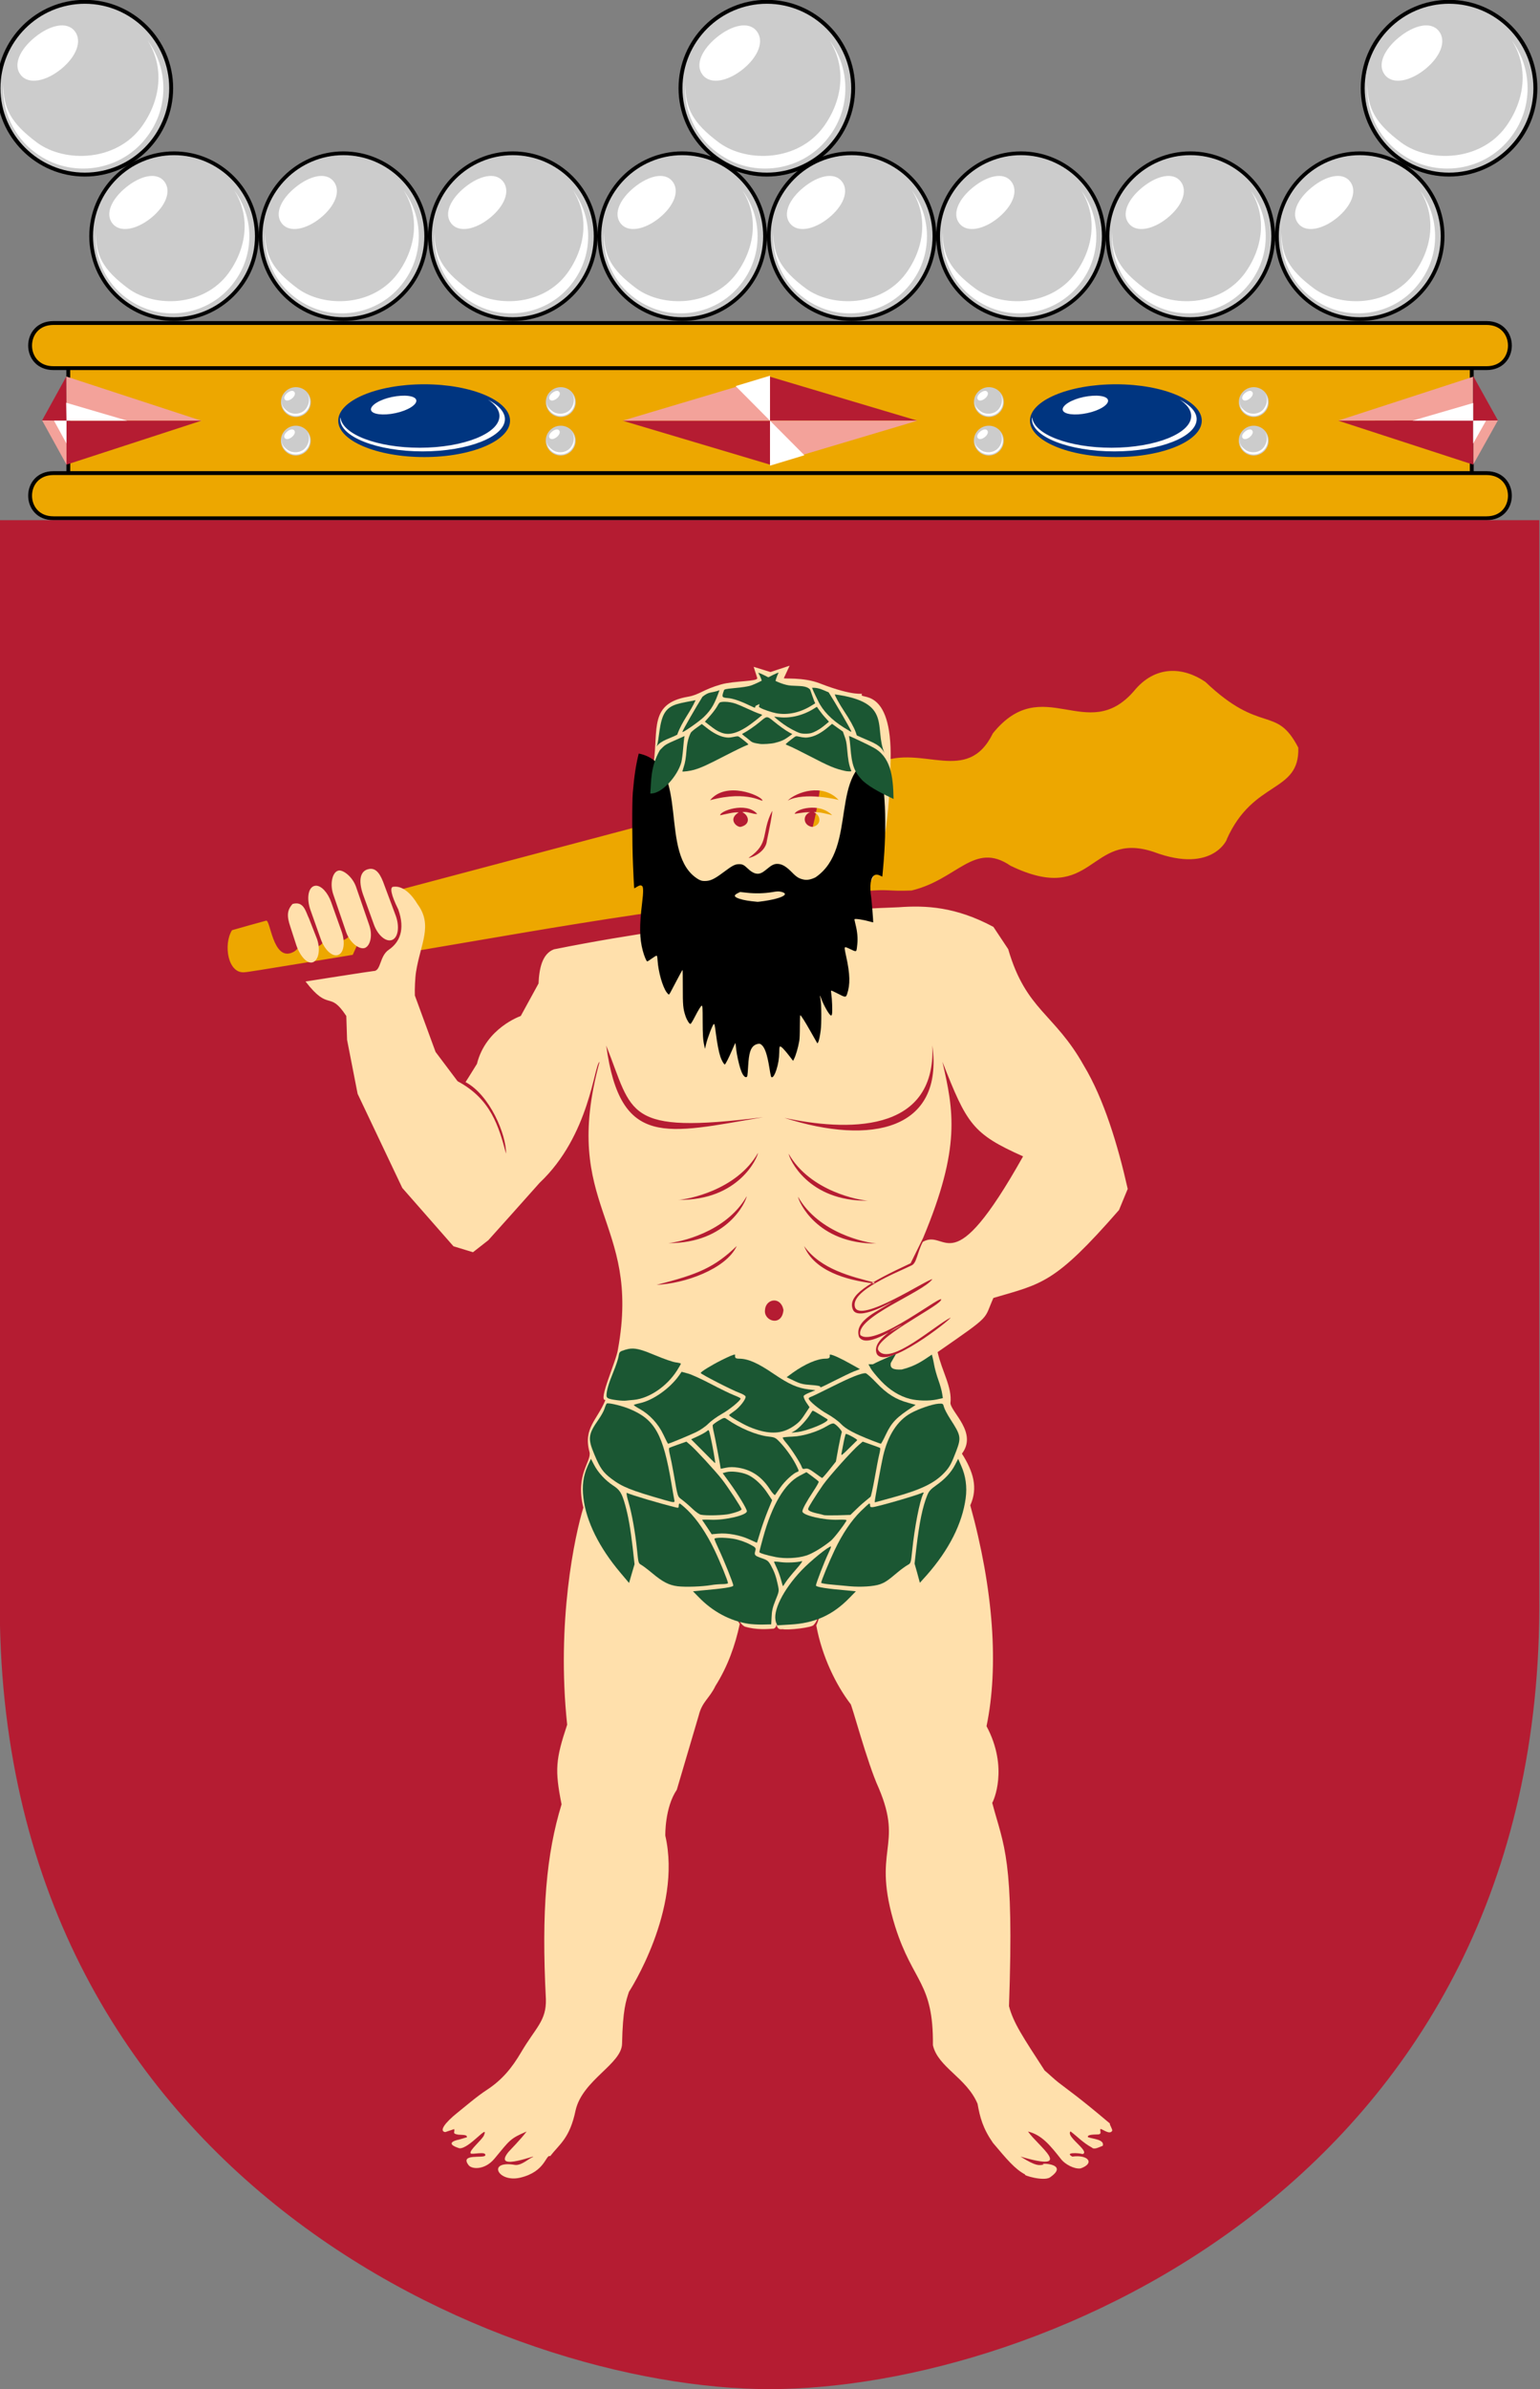 <?xml version="1.0" encoding="UTF-8" standalone="no"?>
<svg
   xmlns:dc="http://purl.org/dc/elements/1.1/"
   xmlns:cc="http://creativecommons.org/ns#"
   xmlns:rdf="http://www.w3.org/1999/02/22-rdf-syntax-ns#"
   xmlns:svg="http://www.w3.org/2000/svg"
   xmlns="http://www.w3.org/2000/svg"
   version="1.1"
   id="svg13690"
   viewBox="0 0 400 620"
   height="620"
   width="400">
  <rect x="0" y="0" width="400" height="620" fill="#808080" stroke="none"/>
  <defs
     id="defs13692">
    <clipPath
       id="XMLID_6_">
      <polygon
         points="744.158,627.192 648.151,723.159 648.151,723.159 563.43,638.438 659.397,542.451 "
         id="use55" />
    </clipPath>
    <clipPath
       id="XMLID_5_">
      <polygon
         points="55.82,627.192 151.827,723.159 151.827,723.159 236.548,638.438 140.582,542.451 "
         id="use31" />
    </clipPath>
  </defs>
  <g
     transform="matrix(1,0,0,0.97,-91.05,-100.385)"
     id="g17146" />
  <g
     style="fill:#cccccc;fill-opacity:1;fill-rule:evenodd"
     id="g3998-0"
     transform="matrix(0.08,0,0,0.085,-260.433,-232.77)">
    <g
       style="fill:#cccccc;fill-opacity:1;fill-rule:evenodd"
       id="g3219"
       transform="translate(-3237.4,4.6004e-5)">
      <g
         style="fill:#cccccc;fill-opacity:1"
         id="g3215" />
    </g>
  </g>
  <g
     id="g19746"
     transform="matrix(1,0,0,1,-339.063,125)"
     style="fill-rule:evenodd">
    <path
       d=""
       style="fill:#231e52"
       id="path19" />
    <path
       d=""
       style="fill:none;stroke:#000000;stroke-width:2.911;stroke-linecap:round;stroke-linejoin:round;stroke-miterlimit:3.864"
       id="path21" />
    <path
       d=""
       style="fill:#231e52"
       id="path27" />
    <path
       d=""
       style="fill:none;stroke:#000000;stroke-width:2.911;stroke-linecap:round;stroke-linejoin:round;stroke-miterlimit:3.864"
       id="path29" />
    <path
       d=""
       style="fill:#231e52"
       id="path35" />
    <path
       d=""
       style="fill:none;stroke:#000000;stroke-width:2.911;stroke-linecap:round;stroke-linejoin:round;stroke-miterlimit:3.864"
       id="path37" />
    <path
       d=""
       style="fill:#231e52"
       id="path43" />
    <path
       d=""
       style="fill:none;stroke:#000000;stroke-width:2.911;stroke-linecap:round;stroke-linejoin:round;stroke-miterlimit:3.864"
       id="path45" />
    <g
       id="g4711"
       transform="matrix(1.184,0,0,1.184,1654.995,-54.299)" />
    <g
       id="g12639"
       transform="matrix(0.687,-0.687,0.695,0.695,-62.241,147.563)">
      <g
         id="g12673"
         transform="matrix(1,-7.3899249e-4,-7.5533837e-4,1,-1.615,1.139)" />
    </g>
    <g
       id="g15998"
       transform="translate(415.826,-41.58)" />
  </g>
  <g
     id="layer1-6"
     transform="translate(-172.047,-458.681)">
    <g
       id="g40141"
       transform="translate(1966.333,802.39)">
      <g
         id="g4886"
         transform="translate(-4.2912772e-5,0.913)">
        <g
           id="g5021"
           transform="translate(-1.2004319e-5,-0.946)">
          <g
             transform="matrix(0.978,0,0,0.978,-35.633,-6.671)"
             id="g4464">
            <g
               transform="matrix(1,0,0,1,-0.271,0.018)"
               id="g4553">
              <path
                 style="clip-rule:evenodd;fill:#cccccc;fill-opacity:1;fill-rule:evenodd;stroke:#000000;stroke-width:1;stroke-miterlimit:4;stroke-dasharray:none;stroke-opacity:1;image-rendering:optimizeQuality;shape-rendering:geometricPrecision;text-rendering:geometricPrecision"
                 id="path121-2-5-1"
                 d="m -1616.759,-303.927 c 12.117,0 22.002,9.885 22.002,22.001 0,12.117 -9.885,22.001 -22.002,22.001 -12.117,0 -22.002,-9.885 -22.002,-22.001 0,-12.117 9.885,-22.001 22.002,-22.001 z"
                 class="fil2 str1" />
              <path
                 style="clip-rule:evenodd;fill:#ffffff;fill-rule:evenodd;image-rendering:optimizeQuality;shape-rendering:geometricPrecision;text-rendering:geometricPrecision"
                 id="path123-9-9-8"
                 d="m -1629.492,-294.896 c -3.773,3.066 -5.66,6.996 -3.616,9.59 2.044,2.594 6.524,1.572 10.297,-1.493 3.773,-3.066 5.502,-7.074 3.459,-9.668 -2.044,-2.594 -6.367,-1.493 -10.14,1.572 z"
                 class="fil3" />
              <path
                 style="clip-rule:evenodd;fill:#ffffff;fill-rule:evenodd;image-rendering:optimizeQuality;shape-rendering:geometricPrecision;text-rendering:geometricPrecision"
                 id="path125-1-1-6"
                 d="m -1600.723,-294.031 c 5.188,6.996 5.424,16.9 0,24.21 -6.603,9.118 -19.494,11.083 -28.533,4.402 -5.738,-4.166 -8.646,-10.847 -8.332,-17.45 0.157,5.974 1.729,9.668 8.725,14.856 7.074,5.109 20.044,4.795 26.568,-4.087 4.952,-6.839 5.817,-15.171 1.572,-21.931 z"
                 class="fil3" />
              <path
                 style="clip-rule:evenodd;fill:#cccccc;fill-opacity:1;fill-rule:evenodd;stroke:#000000;stroke-width:1;stroke-miterlimit:4;stroke-dasharray:none;stroke-opacity:1;image-rendering:optimizeQuality;shape-rendering:geometricPrecision;text-rendering:geometricPrecision"
                 id="path121-2-5-1-0"
                 d="m -1571.769,-303.927 c 12.117,0 22.002,9.885 22.002,22.001 0,12.117 -9.885,22.001 -22.002,22.001 -12.117,0 -22.002,-9.885 -22.002,-22.001 0,-12.117 9.885,-22.001 22.002,-22.001 z"
                 class="fil2 str1" />
              <path
                 style="clip-rule:evenodd;fill:#ffffff;fill-rule:evenodd;image-rendering:optimizeQuality;shape-rendering:geometricPrecision;text-rendering:geometricPrecision"
                 id="path123-9-9-8-6"
                 d="m -1584.503,-294.896 c -3.773,3.066 -5.66,6.996 -3.616,9.59 2.044,2.594 6.524,1.572 10.297,-1.493 3.773,-3.066 5.502,-7.074 3.459,-9.668 -2.044,-2.594 -6.367,-1.493 -10.14,1.572 z"
                 class="fil3" />
              <path
                 style="clip-rule:evenodd;fill:#ffffff;fill-rule:evenodd;image-rendering:optimizeQuality;shape-rendering:geometricPrecision;text-rendering:geometricPrecision"
                 id="path125-1-1-6-7"
                 d="m -1555.733,-294.031 c 5.188,6.996 5.424,16.9 0,24.21 -6.603,9.118 -19.494,11.083 -28.533,4.402 -5.738,-4.166 -8.646,-10.847 -8.332,-17.45 0.157,5.974 1.729,9.668 8.725,14.856 7.074,5.109 20.044,4.795 26.568,-4.087 4.952,-6.839 5.817,-15.171 1.572,-21.931 z"
                 class="fil3" />
              <path
                 style="clip-rule:evenodd;fill:#cccccc;fill-opacity:1;fill-rule:evenodd;stroke:#000000;stroke-width:1;stroke-miterlimit:4;stroke-dasharray:none;stroke-opacity:1;image-rendering:optimizeQuality;shape-rendering:geometricPrecision;text-rendering:geometricPrecision"
                 id="path121-2-5-1-1"
                 d="m -1706.742,-303.927 c 12.117,0 22.002,9.885 22.002,22.001 0,12.117 -9.885,22.001 -22.002,22.001 -12.117,0 -22.002,-9.885 -22.002,-22.001 0,-12.117 9.885,-22.001 22.002,-22.001 z"
                 class="fil2 str1" />
              <path
                 style="clip-rule:evenodd;fill:#ffffff;fill-rule:evenodd;image-rendering:optimizeQuality;shape-rendering:geometricPrecision;text-rendering:geometricPrecision"
                 id="path123-9-9-8-4"
                 d="m -1719.475,-294.896 c -3.773,3.066 -5.66,6.996 -3.616,9.59 2.044,2.594 6.524,1.572 10.297,-1.493 3.773,-3.066 5.502,-7.074 3.459,-9.668 -2.044,-2.594 -6.367,-1.493 -10.14,1.572 z"
                 class="fil3" />
              <path
                 style="clip-rule:evenodd;fill:#ffffff;fill-rule:evenodd;image-rendering:optimizeQuality;shape-rendering:geometricPrecision;text-rendering:geometricPrecision"
                 id="path125-1-1-6-1"
                 d="m -1690.706,-294.031 c 5.188,6.996 5.424,16.9 0,24.21 -6.603,9.118 -19.494,11.083 -28.534,4.402 -5.738,-4.166 -8.646,-10.847 -8.332,-17.45 0.157,5.974 1.729,9.668 8.725,14.856 7.074,5.109 20.044,4.795 26.568,-4.087 4.952,-6.839 5.817,-15.171 1.572,-21.931 z"
                 class="fil3" />
              <path
                 style="clip-rule:evenodd;fill:#cccccc;fill-opacity:1;fill-rule:evenodd;stroke:#000000;stroke-width:1;stroke-miterlimit:4;stroke-dasharray:none;stroke-opacity:1;image-rendering:optimizeQuality;shape-rendering:geometricPrecision;text-rendering:geometricPrecision"
                 id="path121-2-5-1-0-1"
                 d="m -1661.753,-303.927 c 12.117,0 22.002,9.885 22.002,22.001 0,12.117 -9.885,22.001 -22.002,22.001 -12.117,0 -22.002,-9.885 -22.002,-22.001 0,-12.117 9.885,-22.001 22.002,-22.001 z"
                 class="fil2 str1" />
              <path
                 style="clip-rule:evenodd;fill:#ffffff;fill-rule:evenodd;image-rendering:optimizeQuality;shape-rendering:geometricPrecision;text-rendering:geometricPrecision"
                 id="path123-9-9-8-6-5"
                 d="m -1674.486,-294.896 c -3.773,3.066 -5.66,6.996 -3.616,9.59 2.044,2.594 6.524,1.572 10.297,-1.493 3.773,-3.066 5.502,-7.074 3.459,-9.668 -2.044,-2.594 -6.367,-1.493 -10.14,1.572 z"
                 class="fil3" />
              <path
                 style="clip-rule:evenodd;fill:#ffffff;fill-rule:evenodd;image-rendering:optimizeQuality;shape-rendering:geometricPrecision;text-rendering:geometricPrecision"
                 id="path125-1-1-6-7-0"
                 d="m -1645.717,-294.031 c 5.188,6.996 5.424,16.9 0,24.21 -6.603,9.118 -19.494,11.083 -28.533,4.402 -5.738,-4.166 -8.646,-10.847 -8.332,-17.45 0.157,5.974 1.729,9.668 8.725,14.856 7.074,5.109 20.044,4.795 26.568,-4.087 4.952,-6.839 5.817,-15.171 1.572,-21.931 z"
                 class="fil3" />
              <path
                 style="clip-rule:evenodd;fill:#cccccc;fill-opacity:1;fill-rule:evenodd;stroke:#000000;stroke-width:1;stroke-miterlimit:4;stroke-dasharray:none;stroke-opacity:1;image-rendering:optimizeQuality;shape-rendering:geometricPrecision;text-rendering:geometricPrecision"
                 id="path121-2-5-1-1-7"
                 d="m -1751.732,-303.927 c 12.117,0 22.002,9.885 22.002,22.001 0,12.117 -9.885,22.001 -22.002,22.001 -12.117,0 -22.001,-9.885 -22.001,-22.001 0,-12.117 9.885,-22.001 22.001,-22.001 z"
                 class="fil2 str1" />
              <path
                 style="clip-rule:evenodd;fill:#ffffff;fill-rule:evenodd;image-rendering:optimizeQuality;shape-rendering:geometricPrecision;text-rendering:geometricPrecision"
                 id="path123-9-9-8-4-4"
                 d="m -1764.465,-294.896 c -3.773,3.066 -5.66,6.996 -3.616,9.59 2.044,2.594 6.524,1.572 10.297,-1.493 3.773,-3.066 5.502,-7.074 3.459,-9.668 -2.044,-2.594 -6.367,-1.493 -10.14,1.572 z"
                 class="fil3" />
              <path
                 style="clip-rule:evenodd;fill:#ffffff;fill-rule:evenodd;image-rendering:optimizeQuality;shape-rendering:geometricPrecision;text-rendering:geometricPrecision"
                 id="path125-1-1-6-1-4"
                 d="m -1735.696,-294.031 c 5.188,6.996 5.424,16.9 0,24.21 -6.603,9.118 -19.494,11.083 -28.533,4.402 -5.738,-4.166 -8.646,-10.847 -8.332,-17.45 0.157,5.974 1.729,9.668 8.725,14.856 7.074,5.109 20.044,4.795 26.568,-4.087 4.952,-6.839 5.817,-15.171 1.572,-21.931 z"
                 class="fil3" />
              <path
                 style="clip-rule:evenodd;fill:#ffffff;fill-rule:evenodd;image-rendering:optimizeQuality;shape-rendering:geometricPrecision;text-rendering:geometricPrecision"
                 id="path123-9-9-8-4-4-6-0"
                 d="m -1607.35,-334.867 c -3.875,3.148 -5.812,7.185 -3.713,9.849 2.099,2.664 6.7,1.615 10.575,-1.534 3.875,-3.148 5.651,-7.265 3.552,-9.929 -2.099,-2.664 -6.539,-1.534 -10.414,1.615 z"
                 class="fil3" />
              <path
                 style="clip-rule:evenodd;fill:#ffffff;fill-rule:evenodd;image-rendering:optimizeQuality;shape-rendering:geometricPrecision;text-rendering:geometricPrecision"
                 id="path125-1-1-6-1-4-6-7"
                 d="m -1577.804,-333.979 c 5.328,7.185 5.57,17.356 0,24.864 -6.781,9.364 -20.02,11.382 -29.304,4.521 -5.893,-4.279 -8.88,-11.14 -8.557,-17.921 0.161,6.135 1.776,9.929 8.961,15.257 7.266,5.247 20.585,4.924 27.286,-4.198 5.086,-7.023 5.974,-15.58 1.615,-22.523 z"
                 class="fil3" />
              <path
                 style="clip-rule:evenodd;fill:#cccccc;fill-opacity:1;fill-rule:evenodd;stroke:#000000;stroke-width:1.042;stroke-miterlimit:4;stroke-dasharray:none;stroke-opacity:1;image-rendering:optimizeQuality;shape-rendering:geometricPrecision;text-rendering:geometricPrecision"
                 id="path121-2-5-1-1-7-93-5"
                 d="m -1413.101,-344.128 c 12.627,0 22.928,10.301 22.928,22.927 0,12.627 -10.301,22.927 -22.928,22.927 -12.627,0 -22.927,-10.301 -22.927,-22.927 0,-12.627 10.301,-22.927 22.927,-22.927 z"
                 class="fil2 str1" />
              <path
                 style="clip-rule:evenodd;fill:#ffffff;fill-rule:evenodd;image-rendering:optimizeQuality;shape-rendering:geometricPrecision;text-rendering:geometricPrecision"
                 id="path123-9-9-8-4-4-6-2"
                 d="m -1426.37,-334.717 c -3.932,3.195 -5.898,7.29 -3.768,9.993 2.13,2.703 6.799,1.638 10.731,-1.556 3.932,-3.195 5.734,-7.372 3.604,-10.075 -2.13,-2.703 -6.635,-1.556 -10.567,1.638 z"
                 class="fil3" />
              <path
                 style="clip-rule:evenodd;fill:#ffffff;fill-rule:evenodd;image-rendering:optimizeQuality;shape-rendering:geometricPrecision;text-rendering:geometricPrecision"
                 id="path125-1-1-6-1-4-6-5"
                 d="m -1396.39,-333.816 c 5.406,7.29 5.652,17.611 0,25.229 -6.881,9.502 -20.314,11.55 -29.734,4.587 -5.98,-4.341 -9.01,-11.304 -8.683,-18.185 0.164,6.225 1.802,10.075 9.092,15.481 7.372,5.324 20.888,4.997 27.686,-4.259 5.16,-7.126 6.061,-15.809 1.638,-22.854 z"
                 class="fil3" />
              <path
                 style="clip-rule:evenodd;fill:#cccccc;fill-opacity:1;fill-rule:evenodd;stroke:#000000;stroke-width:1;stroke-miterlimit:4;stroke-dasharray:none;stroke-opacity:1;image-rendering:optimizeQuality;shape-rendering:geometricPrecision;text-rendering:geometricPrecision"
                 id="path121-2-5-1-1-77"
                 d="m -1481.803,-303.927 c 12.117,0 22.002,9.885 22.002,22.001 0,12.117 -9.885,22.001 -22.002,22.001 -12.117,0 -22.002,-9.885 -22.002,-22.001 0,-12.117 9.885,-22.001 22.002,-22.001 z"
                 class="fil2 str1" />
              <path
                 style="clip-rule:evenodd;fill:#ffffff;fill-rule:evenodd;image-rendering:optimizeQuality;shape-rendering:geometricPrecision;text-rendering:geometricPrecision"
                 id="path123-9-9-8-4-5"
                 d="m -1494.536,-294.896 c -3.773,3.066 -5.66,6.996 -3.616,9.59 2.044,2.594 6.524,1.572 10.297,-1.493 3.773,-3.066 5.502,-7.074 3.459,-9.668 -2.044,-2.594 -6.367,-1.493 -10.14,1.572 z"
                 class="fil3" />
              <path
                 style="clip-rule:evenodd;fill:#ffffff;fill-rule:evenodd;image-rendering:optimizeQuality;shape-rendering:geometricPrecision;text-rendering:geometricPrecision"
                 id="path125-1-1-6-1-1"
                 d="m -1465.767,-294.031 c 5.188,6.996 5.424,16.9 0,24.21 -6.603,9.118 -19.494,11.083 -28.534,4.402 -5.738,-4.166 -8.646,-10.847 -8.332,-17.45 0.157,5.974 1.729,9.668 8.725,14.856 7.074,5.109 20.044,4.795 26.568,-4.087 4.952,-6.839 5.817,-15.171 1.572,-21.931 z"
                 class="fil3" />
              <path
                 style="clip-rule:evenodd;fill:#cccccc;fill-opacity:1;fill-rule:evenodd;stroke:#000000;stroke-width:1;stroke-miterlimit:4;stroke-dasharray:none;stroke-opacity:1;image-rendering:optimizeQuality;shape-rendering:geometricPrecision;text-rendering:geometricPrecision"
                 id="path121-2-5-1-0-1-5"
                 d="m -1436.814,-303.927 c 12.117,0 22.002,9.885 22.002,22.001 0,12.117 -9.885,22.001 -22.002,22.001 -12.117,0 -22.002,-9.885 -22.002,-22.001 0,-12.117 9.885,-22.001 22.002,-22.001 z"
                 class="fil2 str1" />
              <path
                 style="clip-rule:evenodd;fill:#ffffff;fill-rule:evenodd;image-rendering:optimizeQuality;shape-rendering:geometricPrecision;text-rendering:geometricPrecision"
                 id="path123-9-9-8-6-5-0"
                 d="m -1449.547,-294.896 c -3.773,3.066 -5.66,6.996 -3.616,9.59 2.044,2.594 6.524,1.572 10.297,-1.493 3.773,-3.066 5.502,-7.074 3.459,-9.668 -2.044,-2.594 -6.367,-1.493 -10.14,1.572 z"
                 class="fil3" />
              <path
                 style="clip-rule:evenodd;fill:#ffffff;fill-rule:evenodd;image-rendering:optimizeQuality;shape-rendering:geometricPrecision;text-rendering:geometricPrecision"
                 id="path125-1-1-6-7-0-3"
                 d="m -1420.778,-294.031 c 5.188,6.996 5.424,16.9 0,24.21 -6.603,9.118 -19.494,11.083 -28.533,4.402 -5.738,-4.166 -8.646,-10.847 -8.332,-17.45 0.157,5.974 1.729,9.668 8.725,14.856 7.074,5.109 20.044,4.795 26.568,-4.087 4.952,-6.839 5.817,-15.171 1.572,-21.931 z"
                 class="fil3" />
              <path
                 style="clip-rule:evenodd;fill:#cccccc;fill-opacity:1;fill-rule:evenodd;stroke:#000000;stroke-width:1;stroke-miterlimit:4;stroke-dasharray:none;stroke-opacity:1;image-rendering:optimizeQuality;shape-rendering:geometricPrecision;text-rendering:geometricPrecision"
                 id="path121-2-5-1-1-7-9"
                 d="m -1526.793,-303.927 c 12.117,0 22.002,9.885 22.002,22.001 0,12.117 -9.885,22.001 -22.002,22.001 -12.117,0 -22.002,-9.885 -22.002,-22.001 0,-12.117 9.885,-22.001 22.002,-22.001 z"
                 class="fil2 str1" />
              <path
                 style="clip-rule:evenodd;fill:#ffffff;fill-rule:evenodd;image-rendering:optimizeQuality;shape-rendering:geometricPrecision;text-rendering:geometricPrecision"
                 id="path123-9-9-8-4-4-0"
                 d="m -1539.526,-294.896 c -3.773,3.066 -5.66,6.996 -3.616,9.59 2.044,2.594 6.524,1.572 10.297,-1.493 3.773,-3.066 5.502,-7.074 3.459,-9.668 -2.044,-2.594 -6.367,-1.493 -10.14,1.572 z"
                 class="fil3" />
              <path
                 style="clip-rule:evenodd;fill:#ffffff;fill-rule:evenodd;image-rendering:optimizeQuality;shape-rendering:geometricPrecision;text-rendering:geometricPrecision"
                 id="path125-1-1-6-1-4-5"
                 d="m -1510.757,-294.031 c 5.188,6.996 5.424,16.9 0,24.21 -6.603,9.118 -19.494,11.083 -28.533,4.402 -5.738,-4.166 -8.646,-10.847 -8.332,-17.45 0.157,5.974 1.729,9.668 8.725,14.856 7.074,5.109 20.044,4.795 26.568,-4.087 4.952,-6.839 5.817,-15.171 1.572,-21.931 z"
                 class="fil3" />
              <g
                 id="g4524"
                 transform="translate(-362.308,0)">
                <path
                   class="fil2 str1"
                   d="m -1413.101,-344.128 c 12.627,0 22.928,10.301 22.928,22.927 0,12.627 -10.301,22.927 -22.928,22.927 -12.627,0 -22.927,-10.301 -22.927,-22.927 0,-12.627 10.301,-22.927 22.927,-22.927 z"
                   id="path121-2-5-1-1-7-93-5-5"
                   style="clip-rule:evenodd;fill:#cccccc;fill-opacity:1;fill-rule:evenodd;stroke:#000000;stroke-width:1.042;stroke-miterlimit:4;stroke-dasharray:none;stroke-opacity:1;image-rendering:optimizeQuality;shape-rendering:geometricPrecision;text-rendering:geometricPrecision" />
                <path
                   class="fil3"
                   d="m -1426.37,-334.717 c -3.932,3.195 -5.898,7.29 -3.768,9.993 2.13,2.703 6.799,1.638 10.731,-1.556 3.932,-3.195 5.734,-7.372 3.604,-10.075 -2.13,-2.703 -6.635,-1.556 -10.567,1.638 z"
                   id="path123-9-9-8-4-4-6-2-5"
                   style="clip-rule:evenodd;fill:#ffffff;fill-rule:evenodd;image-rendering:optimizeQuality;shape-rendering:geometricPrecision;text-rendering:geometricPrecision" />
                <path
                   class="fil3"
                   d="m -1396.39,-333.816 c 5.406,7.29 5.652,17.611 0,25.229 -6.881,9.502 -20.314,11.55 -29.734,4.587 -5.98,-4.341 -9.01,-11.304 -8.683,-18.185 0.164,6.225 1.802,10.075 9.092,15.481 7.372,5.324 20.888,4.997 27.686,-4.259 5.16,-7.126 6.061,-15.809 1.638,-22.854 z"
                   id="path125-1-1-6-1-4-6-5-6"
                   style="clip-rule:evenodd;fill:#ffffff;fill-rule:evenodd;image-rendering:optimizeQuality;shape-rendering:geometricPrecision;text-rendering:geometricPrecision" />
              </g>
              <g
                 id="g4524-2"
                 transform="translate(-181.185,1.3619971e-6)">
                <path
                   class="fil2 str1"
                   d="m -1413.101,-344.128 c 12.627,0 22.928,10.301 22.928,22.927 0,12.627 -10.301,22.927 -22.928,22.927 -12.627,0 -22.927,-10.301 -22.927,-22.927 0,-12.627 10.301,-22.927 22.927,-22.927 z"
                   id="path121-2-5-1-1-7-93-5-5-1"
                   style="clip-rule:evenodd;fill:#cccccc;fill-opacity:1;fill-rule:evenodd;stroke:#000000;stroke-width:1.042;stroke-miterlimit:4;stroke-dasharray:none;stroke-opacity:1;image-rendering:optimizeQuality;shape-rendering:geometricPrecision;text-rendering:geometricPrecision" />
                <path
                   class="fil3"
                   d="m -1426.37,-334.717 c -3.932,3.195 -5.898,7.29 -3.768,9.993 2.13,2.703 6.799,1.638 10.731,-1.556 3.932,-3.195 5.734,-7.372 3.604,-10.075 -2.13,-2.703 -6.635,-1.556 -10.567,1.638 z"
                   id="path123-9-9-8-4-4-6-2-5-4"
                   style="clip-rule:evenodd;fill:#ffffff;fill-rule:evenodd;image-rendering:optimizeQuality;shape-rendering:geometricPrecision;text-rendering:geometricPrecision" />
                <path
                   class="fil3"
                   d="m -1396.39,-333.816 c 5.406,7.29 5.652,17.611 0,25.229 -6.881,9.502 -20.314,11.55 -29.734,4.587 -5.98,-4.341 -9.01,-11.304 -8.683,-18.185 0.164,6.225 1.802,10.075 9.092,15.481 7.372,5.324 20.888,4.997 27.686,-4.259 5.16,-7.126 6.061,-15.809 1.638,-22.854 z"
                   id="path125-1-1-6-1-4-6-5-6-8"
                   style="clip-rule:evenodd;fill:#ffffff;fill-rule:evenodd;image-rendering:optimizeQuality;shape-rendering:geometricPrecision;text-rendering:geometricPrecision" />
              </g>
            </g>
          </g>
          <g
             style="clip-rule:evenodd;fill-rule:evenodd;image-rendering:optimizeQuality;shape-rendering:geometricPrecision;text-rendering:geometricPrecision"
             transform="matrix(1,0,0,1,-1844.286,-407.399)"
             id="g13914">
            <path
               id="path32-64-9"
               d="m 67.751,186.604 -0.019,-27.633 364.54,0.134 0,27.499 z"
               class="fil2"
               style="clip-rule:evenodd;fill:#eda700;fill-opacity:1;fill-rule:evenodd;stroke:#000000;stroke-width:1;stroke-miterlimit:4;stroke-dasharray:none;stroke-opacity:1;image-rendering:optimizeQuality;shape-rendering:geometricPrecision;text-rendering:geometricPrecision" />
            <g
               transform="matrix(0.811,0,0,0.811,47.691,38.242)"
               id="g25442">
              <polygon
                 transform="translate(-1.17,0)"
                 id="polygon38"
                 points="250.628,166.04 297.841,166.04 250.628,151.972 "
                 class="fil6"
                 style="clip-rule:evenodd;fill:#b51c32;fill-opacity:1;fill-rule:evenodd;image-rendering:optimizeQuality;shape-rendering:geometricPrecision;text-rendering:geometricPrecision" />
              <polygon
                 transform="translate(-1.17,0)"
                 id="polygon40"
                 points="250.628,166.04 203.414,166.04 250.628,180.105 "
                 class="fil6"
                 style="clip-rule:evenodd;fill:#b51c32;fill-opacity:1;fill-rule:evenodd;image-rendering:optimizeQuality;shape-rendering:geometricPrecision;text-rendering:geometricPrecision" />
              <polygon
                 transform="translate(-1.17,0)"
                 id="polygon42"
                 points="250.628,166.04 203.414,166.04 250.628,151.972 "
                 class="fil7"
                 style="clip-rule:evenodd;fill:#f3a29a;fill-rule:evenodd;image-rendering:optimizeQuality;shape-rendering:geometricPrecision;text-rendering:geometricPrecision" />
              <polygon
                 transform="translate(-1.17,0)"
                 id="polygon44"
                 points="250.628,166.04 297.841,166.04 250.628,180.105 "
                 class="fil7"
                 style="clip-rule:evenodd;fill:#f3a29a;fill-rule:evenodd;image-rendering:optimizeQuality;shape-rendering:geometricPrecision;text-rendering:geometricPrecision" />
              <polygon
                 transform="translate(-1.17,0)"
                 id="polygon46"
                 points="239.625,154.969 250.628,151.645 250.628,166.04 "
                 class="fil5"
                 style="clip-rule:evenodd;fill:#ffffff;fill-rule:evenodd;image-rendering:optimizeQuality;shape-rendering:geometricPrecision;text-rendering:geometricPrecision" />
              <polygon
                 transform="translate(-1.17,0)"
                 id="polygon48"
                 points="261.64,177.102 250.628,180.435 250.628,166.04 "
                 class="fil5"
                 style="clip-rule:evenodd;fill:#ffffff;fill-rule:evenodd;image-rendering:optimizeQuality;shape-rendering:geometricPrecision;text-rendering:geometricPrecision" />
            </g>
            <g
               transform="matrix(0.811,0,0,0.811,47.618,-41.758)"
               id="g37097">
              <g
                 id="g25475"
                 transform="translate(0.583,98.644)">
                <polygon
                   style="clip-rule:evenodd;fill:#f3a29a;fill-rule:evenodd;image-rendering:optimizeQuality;shape-rendering:geometricPrecision;text-rendering:geometricPrecision"
                   class="fil7"
                   points="480.271,166.04 436.963,166.04 480.271,151.972 "
                   id="polygon62"
                   transform="translate(-6.102,0)" />
                <polygon
                   style="clip-rule:evenodd;fill:#f3a29a;fill-rule:evenodd;image-rendering:optimizeQuality;shape-rendering:geometricPrecision;text-rendering:geometricPrecision"
                   class="fil7"
                   points="480.271,180.105 488.193,165.948 480.271,166.04 "
                   id="polygon64"
                   transform="translate(-6.102,0)" />
                <polygon
                   style="clip-rule:evenodd;fill:#b51c32;fill-opacity:1;fill-rule:evenodd;image-rendering:optimizeQuality;shape-rendering:geometricPrecision;text-rendering:geometricPrecision"
                   class="fil9"
                   points="480.271,166.04 488.193,165.948 480.271,151.723 "
                   id="polygon66"
                   transform="translate(-6.102,0)" />
                <polygon
                   style="clip-rule:evenodd;fill:#b51c32;fill-opacity:1;fill-rule:evenodd;image-rendering:optimizeQuality;shape-rendering:geometricPrecision;text-rendering:geometricPrecision"
                   class="fil9"
                   points="480.271,165.948 437.065,166.04 480.271,180.105 "
                   id="polygon68"
                   transform="translate(-6.102,0)" />
                <polygon
                   style="clip-rule:evenodd;fill:#ffffff;fill-rule:evenodd;image-rendering:optimizeQuality;shape-rendering:geometricPrecision;text-rendering:geometricPrecision"
                   class="fil5"
                   points="484.386,166.04 480.271,173.358 480.271,166.04 "
                   id="polygon70"
                   transform="translate(-6.102,0)" />
                <polygon
                   style="clip-rule:evenodd;fill:#ffffff;fill-rule:evenodd;image-rendering:optimizeQuality;shape-rendering:geometricPrecision;text-rendering:geometricPrecision"
                   class="fil5"
                   points="460.825,166.04 480.271,160.381 480.271,166.04 "
                   id="polygon74"
                   transform="translate(-6.102,0)" />
              </g>
              <g
                 id="g25457"
                 transform="translate(-0.583,98.644)">
                <polygon
                   style="clip-rule:evenodd;fill:#f3a29a;fill-rule:evenodd;image-rendering:optimizeQuality;shape-rendering:geometricPrecision;text-rendering:geometricPrecision"
                   class="fil7"
                   points="64.466,166.119 20.958,151.893 21.06,166.04 "
                   id="polygon72"
                   transform="translate(3.762,0)" />
                <polygon
                   style="clip-rule:evenodd;fill:#f3a29a;fill-rule:evenodd;image-rendering:optimizeQuality;shape-rendering:geometricPrecision;text-rendering:geometricPrecision"
                   class="fil7"
                   points="21.06,180.105 13.241,165.948 21.162,166.04 "
                   id="polygon76"
                   transform="translate(3.762,0)" />
                <polygon
                   style="clip-rule:evenodd;fill:#b51c32;fill-opacity:1;fill-rule:evenodd;image-rendering:optimizeQuality;shape-rendering:geometricPrecision;text-rendering:geometricPrecision"
                   class="fil9"
                   points="21.06,166.04 64.262,166.04 21.06,180.105 "
                   id="polygon78"
                   transform="translate(3.762,0)" />
                <polygon
                   style="clip-rule:evenodd;fill:#b51c32;fill-opacity:1;fill-rule:evenodd;image-rendering:optimizeQuality;shape-rendering:geometricPrecision;text-rendering:geometricPrecision"
                   class="fil9"
                   points="21.06,166.04 13.241,165.948 20.958,151.972 "
                   id="polygon80"
                   transform="translate(3.762,0)" />
                <polygon
                   style="clip-rule:evenodd;fill:#ffffff;fill-rule:evenodd;image-rendering:optimizeQuality;shape-rendering:geometricPrecision;text-rendering:geometricPrecision"
                   class="fil5"
                   points="17.049,166.04 21.06,173.358 21.06,166.04 "
                   id="polygon82"
                   transform="translate(3.762,0)" />
                <polygon
                   style="clip-rule:evenodd;fill:#ffffff;fill-rule:evenodd;image-rendering:optimizeQuality;shape-rendering:geometricPrecision;text-rendering:geometricPrecision"
                   class="fil5"
                   points="40.502,166.04 20.958,160.298 21.06,166.04 "
                   id="polygon84"
                   transform="translate(3.762,0)" />
              </g>
            </g>
            <g
               transform="matrix(0.811,0,0,0.811,52.652,38.242)"
               id="g25465">
              <g
                 id="g36565">
                <path
                   style="clip-rule:evenodd;fill:#003580;fill-opacity:1;fill-rule:evenodd;image-rendering:optimizeQuality;shape-rendering:geometricPrecision;text-rendering:geometricPrecision"
                   class="fil8"
                   d="m 133.791,-92.221 c 15.118,0 27.46,5.242 27.46,11.651 0,6.406 -12.342,11.646 -27.46,11.646 -15.224,0 -27.566,-5.24 -27.566,-11.646 0,-6.409 12.342,-11.651 27.566,-11.651 z"
                   id="path56"
                   transform="translate(-1.17,246.61)" />
                <path
                   style="clip-rule:evenodd;fill:#ffffff;fill-rule:evenodd;image-rendering:optimizeQuality;shape-rendering:geometricPrecision;text-rendering:geometricPrecision"
                   class="fil5"
                   d="m 154.159,-87.311 c 3.392,1.75 5.45,3.915 5.45,6.245 0,5.655 -11.832,10.32 -26.334,10.32 -14.605,0 -26.43,-4.66 -26.43,-10.32 0,-0.166 0,-0.337 0.102,-0.503 0.614,5.411 11.826,9.658 25.402,9.658 13.991,-5.6e-4 25.511,-4.578 25.511,-10.155 0,-1.916 -1.337,-3.744 -3.7,-5.245 z"
                   id="path58"
                   transform="translate(-1.17,246.61)" />
                <path
                   style="clip-rule:evenodd;fill:#ffffff;fill-rule:evenodd;image-rendering:optimizeQuality;shape-rendering:geometricPrecision;text-rendering:geometricPrecision"
                   class="fil5"
                   d="m 123.408,-88.15 c 4.012,-0.829 7.508,-0.414 7.815,1 0.312,1.414 -2.672,3.33 -6.684,4.163 -3.909,0.829 -7.506,0.414 -7.818,-1 -0.307,-1.414 2.675,-3.329 6.688,-4.163 z"
                   id="path60"
                   transform="translate(-1.17,246.61)" />
              </g>
            </g>
            <g
               transform="matrix(0.811,0,0,0.811,232.324,38.242)"
               id="g25465-2"
               style="clip-rule:evenodd;fill-rule:evenodd;image-rendering:optimizeQuality;shape-rendering:geometricPrecision;text-rendering:geometricPrecision">
              <g
                 id="g36565-9">
                <path
                   style="clip-rule:evenodd;fill:#003580;fill-opacity:1;fill-rule:evenodd;image-rendering:optimizeQuality;shape-rendering:geometricPrecision;text-rendering:geometricPrecision"
                   class="fil8"
                   d="m 133.791,-92.221 c 15.118,0 27.46,5.242 27.46,11.651 0,6.406 -12.342,11.646 -27.46,11.646 -15.224,0 -27.566,-5.24 -27.566,-11.646 0,-6.409 12.342,-11.651 27.566,-11.651 z"
                   id="path56-8"
                   transform="translate(-1.17,246.61)" />
                <path
                   style="clip-rule:evenodd;fill:#ffffff;fill-rule:evenodd;image-rendering:optimizeQuality;shape-rendering:geometricPrecision;text-rendering:geometricPrecision"
                   class="fil5"
                   d="m 154.159,-87.311 c 3.392,1.75 5.45,3.915 5.45,6.245 0,5.655 -11.832,10.32 -26.334,10.32 -14.605,0 -26.43,-4.66 -26.43,-10.32 0,-0.166 0,-0.337 0.102,-0.503 0.614,5.411 11.826,9.658 25.402,9.658 13.991,-5.6e-4 25.511,-4.578 25.511,-10.155 0,-1.916 -1.337,-3.744 -3.7,-5.245 z"
                   id="path58-3"
                   transform="translate(-1.17,246.61)" />
                <path
                   style="clip-rule:evenodd;fill:#ffffff;fill-rule:evenodd;image-rendering:optimizeQuality;shape-rendering:geometricPrecision;text-rendering:geometricPrecision"
                   class="fil5"
                   d="m 123.408,-88.15 c 4.012,-0.829 7.508,-0.414 7.815,1 0.312,1.414 -2.672,3.33 -6.684,4.163 -3.909,0.829 -7.506,0.414 -7.818,-1 -0.307,-1.414 2.675,-3.329 6.688,-4.163 z"
                   id="path60-0"
                   transform="translate(-1.17,246.61)" />
              </g>
            </g>
            <g
               id="g36908-4"
               style="clip-rule:evenodd;fill-rule:evenodd;image-rendering:optimizeQuality;shape-rendering:geometricPrecision;text-rendering:geometricPrecision"
               transform="matrix(0.811,0,0,0.811,-132.36,38.242)">
              <g
                 transform="matrix(0.032,0,0,0.032,46.085,95.46)"
                 style="clip-rule:evenodd;fill-rule:evenodd;image-rendering:optimizeQuality;shape-rendering:geometricPrecision;text-rendering:geometricPrecision"
                 id="g25747-8-8-9-0-7">
                <g
                   id="g119-8-8-2-03-5-8"
                   style="clip-rule:evenodd;fill-rule:evenodd;image-rendering:optimizeQuality;shape-rendering:geometricPrecision;text-rendering:geometricPrecision"
                   transform="matrix(0.884,0,0,0.884,8121.697,-1004.195)">
                  <g
                     transform="matrix(0.613,0,0,0.611,-306.55,1700.557)"
                     id="g25507-8-5-6-7-9">
                    <g
                       id="g26441-9-8-4-7">
                      <path
                         style="fill:#cccccc;fill-opacity:1;stroke:none;stroke-width:20.53;stroke-miterlimit:4;stroke-dasharray:none;stroke-opacity:1"
                         id="path121-2-5-1-7-8-5"
                         d="m 1287,2539 c 152,0 276,124 276,276 0,152 -124,276 -276,276 -152,0 -276,-124 -276,-276 0,-152 124,-276 276,-276 z"
                         class="fil2 str1" />
                      <path
                         style="fill:#ffffff"
                         id="path123-9-9-5-9-4-6"
                         d="m 1129,2646 c -48,39 -72,89 -46,122 26,33 83,20 131,-19 48,-39 70,-90 44,-123 -26,-33 -81,-19 -129,20 z"
                         class="fil3" />
                      <path
                         style="fill:#ffffff"
                         id="path125-1-1-1-5-0-1"
                         d="m 1495,2657 c 66,89 69,215 0,308 -84,116 -248,141 -363,56 -73,-53 -110,-138 -106,-222 2,76 22,123 111,189 90,65 255,61 338,-52 63,-87 74,-193 20,-279 z"
                         class="fil3" />
                    </g>
                  </g>
                </g>
              </g>
              <g
                 transform="matrix(0.032,0,0,0.032,50.193,107.791)"
                 style="clip-rule:evenodd;fill-rule:evenodd;image-rendering:optimizeQuality;shape-rendering:geometricPrecision;text-rendering:geometricPrecision"
                 id="g25747-8-8-8-6-4-4">
                <g
                   id="g119-8-8-2-0-3-3-44"
                   style="clip-rule:evenodd;fill-rule:evenodd;image-rendering:optimizeQuality;shape-rendering:geometricPrecision;text-rendering:geometricPrecision"
                   transform="matrix(0.884,0,0,0.884,7992.603,-1004.195)">
                  <g
                     transform="matrix(0.613,0,0,0.611,-306.55,1700.557)"
                     id="g25507-8-5-9-2-1-8">
                    <g
                       id="g26441-9-5-2-5-44">
                      <path
                         style="fill:#cccccc;fill-opacity:1;stroke:none;stroke-width:20.53;stroke-miterlimit:4;stroke-dasharray:none;stroke-opacity:1"
                         id="path121-2-5-1-6-2-2-4"
                         d="m 1287,2539 c 152,0 276,124 276,276 0,152 -124,276 -276,276 -152,0 -276,-124 -276,-276 0,-152 124,-276 276,-276 z"
                         class="fil2 str1" />
                      <path
                         style="fill:#ffffff"
                         id="path123-9-9-5-3-0-8-37"
                         d="m 1129,2646 c -48,39 -72,89 -46,122 26,33 83,20 131,-19 48,-39 70,-90 44,-123 -26,-33 -81,-19 -129,20 z"
                         class="fil3" />
                      <path
                         style="fill:#ffffff"
                         id="path125-1-1-1-7-9-6-4"
                         d="m 1495,2657 c 66,89 69,215 0,308 -84,116 -248,141 -363,56 -73,-53 -110,-138 -106,-222 2,76 22,123 111,189 90,65 255,61 338,-52 63,-87 74,-193 20,-279 z"
                         class="fil3" />
                    </g>
                  </g>
                </g>
              </g>
              <g
                 transform="matrix(0.032,0,0,0.032,130.921,95.46)"
                 style="clip-rule:evenodd;fill-rule:evenodd;image-rendering:optimizeQuality;shape-rendering:geometricPrecision;text-rendering:geometricPrecision"
                 id="g25747-8-8-9-0-1-6">
                <g
                   id="g119-8-8-2-03-5-6-8"
                   style="clip-rule:evenodd;fill-rule:evenodd;image-rendering:optimizeQuality;shape-rendering:geometricPrecision;text-rendering:geometricPrecision"
                   transform="matrix(0.884,0,0,0.884,8121.697,-1004.195)">
                  <g
                     transform="matrix(0.613,0,0,0.611,-306.55,1700.557)"
                     id="g25507-8-5-6-7-4-1">
                    <g
                       id="g26441-9-8-4-8-2">
                      <path
                         style="fill:#cccccc;fill-opacity:1;stroke:none;stroke-width:20.53;stroke-miterlimit:4;stroke-dasharray:none;stroke-opacity:1"
                         id="path121-2-5-1-7-8-4-7"
                         d="m 1287,2539 c 152,0 276,124 276,276 0,152 -124,276 -276,276 -152,0 -276,-124 -276,-276 0,-152 124,-276 276,-276 z"
                         class="fil2 str1" />
                      <path
                         style="fill:#ffffff"
                         id="path123-9-9-5-9-4-4-1"
                         d="m 1129,2646 c -48,39 -72,89 -46,122 26,33 83,20 131,-19 48,-39 70,-90 44,-123 -26,-33 -81,-19 -129,20 z"
                         class="fil3" />
                      <path
                         style="fill:#ffffff"
                         id="path125-1-1-1-5-0-3-7"
                         d="m 1495,2657 c 66,89 69,215 0,308 -84,116 -248,141 -363,56 -73,-53 -110,-138 -106,-222 2,76 22,123 111,189 90,65 255,61 338,-52 63,-87 74,-193 20,-279 z"
                         class="fil3" />
                    </g>
                  </g>
                </g>
              </g>
              <g
                 transform="matrix(0.032,0,0,0.032,135.029,107.791)"
                 style="clip-rule:evenodd;fill-rule:evenodd;image-rendering:optimizeQuality;shape-rendering:geometricPrecision;text-rendering:geometricPrecision"
                 id="g25747-8-8-8-6-4-9-7">
                <g
                   id="g119-8-8-2-0-3-3-4-3"
                   style="clip-rule:evenodd;fill-rule:evenodd;image-rendering:optimizeQuality;shape-rendering:geometricPrecision;text-rendering:geometricPrecision"
                   transform="matrix(0.884,0,0,0.884,7992.603,-1004.195)">
                  <g
                     transform="matrix(0.613,0,0,0.611,-306.55,1700.557)"
                     id="g25507-8-5-9-2-1-5-0">
                    <g
                       id="g26441-9-5-2-5-4-8">
                      <path
                         style="fill:#cccccc;fill-opacity:1;stroke:none;stroke-width:20.53;stroke-miterlimit:4;stroke-dasharray:none;stroke-opacity:1"
                         id="path121-2-5-1-6-2-2-7-2"
                         d="m 1287,2539 c 152,0 276,124 276,276 0,152 -124,276 -276,276 -152,0 -276,-124 -276,-276 0,-152 124,-276 276,-276 z"
                         class="fil2 str1" />
                      <path
                         style="fill:#ffffff"
                         id="path123-9-9-5-3-0-8-3-5"
                         d="m 1129,2646 c -48,39 -72,89 -46,122 26,33 83,20 131,-19 48,-39 70,-90 44,-123 -26,-33 -81,-19 -129,20 z"
                         class="fil3" />
                      <path
                         style="fill:#ffffff"
                         id="path125-1-1-1-7-9-6-8-7"
                         d="m 1495,2657 c 66,89 69,215 0,308 -84,116 -248,141 -363,56 -73,-53 -110,-138 -106,-222 2,76 22,123 111,189 90,65 255,61 338,-52 63,-87 74,-193 20,-279 z"
                         class="fil3" />
                    </g>
                  </g>
                </g>
              </g>
            </g>
            <g
               id="g36908-4-8"
               style="clip-rule:evenodd;fill-rule:evenodd;image-rendering:optimizeQuality;shape-rendering:geometricPrecision;text-rendering:geometricPrecision"
               transform="matrix(0.811,0,0,0.811,47.64,38.242)">
              <g
                 transform="matrix(0.032,0,0,0.032,46.085,95.46)"
                 style="clip-rule:evenodd;fill-rule:evenodd;image-rendering:optimizeQuality;shape-rendering:geometricPrecision;text-rendering:geometricPrecision"
                 id="g25747-8-8-9-0-7-9">
                <g
                   id="g119-8-8-2-03-5-8-3"
                   style="clip-rule:evenodd;fill-rule:evenodd;image-rendering:optimizeQuality;shape-rendering:geometricPrecision;text-rendering:geometricPrecision"
                   transform="matrix(0.884,0,0,0.884,8121.697,-1004.195)">
                  <g
                     transform="matrix(0.613,0,0,0.611,-306.55,1700.557)"
                     id="g25507-8-5-6-7-9-4">
                    <g
                       id="g26441-9-8-4-7-0">
                      <path
                         style="fill:#cccccc;fill-opacity:1;stroke:none;stroke-width:20.53;stroke-miterlimit:4;stroke-dasharray:none;stroke-opacity:1"
                         id="path121-2-5-1-7-8-5-6"
                         d="m 1287,2539 c 152,0 276,124 276,276 0,152 -124,276 -276,276 -152,0 -276,-124 -276,-276 0,-152 124,-276 276,-276 z"
                         class="fil2 str1" />
                      <path
                         style="fill:#ffffff"
                         id="path123-9-9-5-9-4-6-3"
                         d="m 1129,2646 c -48,39 -72,89 -46,122 26,33 83,20 131,-19 48,-39 70,-90 44,-123 -26,-33 -81,-19 -129,20 z"
                         class="fil3" />
                      <path
                         style="fill:#ffffff"
                         id="path125-1-1-1-5-0-1-6"
                         d="m 1495,2657 c 66,89 69,215 0,308 -84,116 -248,141 -363,56 -73,-53 -110,-138 -106,-222 2,76 22,123 111,189 90,65 255,61 338,-52 63,-87 74,-193 20,-279 z"
                         class="fil3" />
                    </g>
                  </g>
                </g>
              </g>
              <g
                 transform="matrix(0.032,0,0,0.032,50.193,107.791)"
                 style="clip-rule:evenodd;fill-rule:evenodd;image-rendering:optimizeQuality;shape-rendering:geometricPrecision;text-rendering:geometricPrecision"
                 id="g25747-8-8-8-6-4-4-1">
                <g
                   id="g119-8-8-2-0-3-3-44-9"
                   style="clip-rule:evenodd;fill-rule:evenodd;image-rendering:optimizeQuality;shape-rendering:geometricPrecision;text-rendering:geometricPrecision"
                   transform="matrix(0.884,0,0,0.884,7992.603,-1004.195)">
                  <g
                     transform="matrix(0.613,0,0,0.611,-306.55,1700.557)"
                     id="g25507-8-5-9-2-1-8-7">
                    <g
                       id="g26441-9-5-2-5-44-9">
                      <path
                         style="fill:#cccccc;fill-opacity:1;stroke:none;stroke-width:20.53;stroke-miterlimit:4;stroke-dasharray:none;stroke-opacity:1"
                         id="path121-2-5-1-6-2-2-4-2"
                         d="m 1287,2539 c 152,0 276,124 276,276 0,152 -124,276 -276,276 -152,0 -276,-124 -276,-276 0,-152 124,-276 276,-276 z"
                         class="fil2 str1" />
                      <path
                         style="fill:#ffffff"
                         id="path123-9-9-5-3-0-8-37-3"
                         d="m 1129,2646 c -48,39 -72,89 -46,122 26,33 83,20 131,-19 48,-39 70,-90 44,-123 -26,-33 -81,-19 -129,20 z"
                         class="fil3" />
                      <path
                         style="fill:#ffffff"
                         id="path125-1-1-1-7-9-6-4-0"
                         d="m 1495,2657 c 66,89 69,215 0,308 -84,116 -248,141 -363,56 -73,-53 -110,-138 -106,-222 2,76 22,123 111,189 90,65 255,61 338,-52 63,-87 74,-193 20,-279 z"
                         class="fil3" />
                    </g>
                  </g>
                </g>
              </g>
              <g
                 transform="matrix(0.032,0,0,0.032,130.921,95.46)"
                 style="clip-rule:evenodd;fill-rule:evenodd;image-rendering:optimizeQuality;shape-rendering:geometricPrecision;text-rendering:geometricPrecision"
                 id="g25747-8-8-9-0-1-6-2">
                <g
                   id="g119-8-8-2-03-5-6-8-5"
                   style="clip-rule:evenodd;fill-rule:evenodd;image-rendering:optimizeQuality;shape-rendering:geometricPrecision;text-rendering:geometricPrecision"
                   transform="matrix(0.884,0,0,0.884,8121.697,-1004.195)">
                  <g
                     transform="matrix(0.613,0,0,0.611,-306.55,1700.557)"
                     id="g25507-8-5-6-7-4-1-8">
                    <g
                       id="g26441-9-8-4-8-2-7">
                      <path
                         style="fill:#cccccc;fill-opacity:1;stroke:none;stroke-width:20.53;stroke-miterlimit:4;stroke-dasharray:none;stroke-opacity:1"
                         id="path121-2-5-1-7-8-4-7-3"
                         d="m 1287,2539 c 152,0 276,124 276,276 0,152 -124,276 -276,276 -152,0 -276,-124 -276,-276 0,-152 124,-276 276,-276 z"
                         class="fil2 str1" />
                      <path
                         style="fill:#ffffff"
                         id="path123-9-9-5-9-4-4-1-4"
                         d="m 1129,2646 c -48,39 -72,89 -46,122 26,33 83,20 131,-19 48,-39 70,-90 44,-123 -26,-33 -81,-19 -129,20 z"
                         class="fil3" />
                      <path
                         style="fill:#ffffff"
                         id="path125-1-1-1-5-0-3-7-3"
                         d="m 1495,2657 c 66,89 69,215 0,308 -84,116 -248,141 -363,56 -73,-53 -110,-138 -106,-222 2,76 22,123 111,189 90,65 255,61 338,-52 63,-87 74,-193 20,-279 z"
                         class="fil3" />
                    </g>
                  </g>
                </g>
              </g>
              <g
                 transform="matrix(0.032,0,0,0.032,135.029,107.791)"
                 style="clip-rule:evenodd;fill-rule:evenodd;image-rendering:optimizeQuality;shape-rendering:geometricPrecision;text-rendering:geometricPrecision"
                 id="g25747-8-8-8-6-4-9-7-8">
                <g
                   id="g119-8-8-2-0-3-3-4-3-8"
                   style="clip-rule:evenodd;fill-rule:evenodd;image-rendering:optimizeQuality;shape-rendering:geometricPrecision;text-rendering:geometricPrecision"
                   transform="matrix(0.884,0,0,0.884,7992.603,-1004.195)">
                  <g
                     transform="matrix(0.613,0,0,0.611,-306.55,1700.557)"
                     id="g25507-8-5-9-2-1-5-0-1">
                    <g
                       id="g26441-9-5-2-5-4-8-9">
                      <path
                         style="fill:#cccccc;fill-opacity:1;stroke:none;stroke-width:20.53;stroke-miterlimit:4;stroke-dasharray:none;stroke-opacity:1"
                         id="path121-2-5-1-6-2-2-7-2-9"
                         d="m 1287,2539 c 152,0 276,124 276,276 0,152 -124,276 -276,276 -152,0 -276,-124 -276,-276 0,-152 124,-276 276,-276 z"
                         class="fil2 str1" />
                      <path
                         style="fill:#ffffff"
                         id="path123-9-9-5-3-0-8-3-5-3"
                         d="m 1129,2646 c -48,39 -72,89 -46,122 26,33 83,20 131,-19 48,-39 70,-90 44,-123 -26,-33 -81,-19 -129,20 z"
                         class="fil3" />
                      <path
                         style="fill:#ffffff"
                         id="path125-1-1-1-7-9-6-8-7-0"
                         d="m 1495,2657 c 66,89 69,215 0,308 -84,116 -248,141 -363,56 -73,-53 -110,-138 -106,-222 2,76 22,123 111,189 90,65 255,61 338,-52 63,-87 74,-193 20,-279 z"
                         class="fil3" />
                    </g>
                  </g>
                </g>
              </g>
            </g>
          </g>
          <path
             id="path220-6"
             d="m -1776.35,-220.891 -4.048,0 c -8.093,0 -8.093,11.715 0,11.715 l 4.048,0 364.132,0 4.048,0 c 8.089,0 8.089,-11.715 0,-11.715 l -4.048,0 z"
             class="fil2 str2"
             style="clip-rule:evenodd;fill:#eda700;fill-opacity:1;fill-rule:evenodd;stroke:#000000;stroke-width:1;stroke-miterlimit:4;stroke-dasharray:none;stroke-opacity:1;image-rendering:optimizeQuality;shape-rendering:geometricPrecision;text-rendering:geometricPrecision" />
          <path
             id="path220"
             d="m -1776.35,-248.134 -4.048,0 c -8.093,0 -8.093,-11.715 0,-11.715 l 4.048,0 364.132,0 4.048,0 c 8.089,0 8.089,11.715 0,11.715 l -4.048,0 z"
             class="fil2 str2"
             style="clip-rule:evenodd;fill:#eda700;fill-opacity:1;fill-rule:evenodd;stroke:#000000;stroke-width:1;stroke-miterlimit:4;stroke-dasharray:none;stroke-opacity:1;image-rendering:optimizeQuality;shape-rendering:geometricPrecision;text-rendering:geometricPrecision" />
        </g>
      </g>
    </g>
  </g>
  <g
     id="g5200"
     transform="translate(-20,0)">
    <g
       id="g5254">
      <g
         id="g5312">
        <g
           id="g5990">
          <path
             id="path32119"
             d="m 207.388,212.861 c -0.573,-0.349 -0.874,-0.859 -0.919,-1.555 -0.048,-0.75 0.101,-1.095 0.764,-1.779 0.254,-0.262 0.397,-0.475 0.318,-0.475 -0.078,0 -0.963,0.115 -1.965,0.256 -1.003,0.141 -2.017,0.242 -2.255,0.225 l -0.431,-0.031 1.25,-0.623 c 1.543,-0.768 2.437,-1.026 3.801,-1.096 1.683,-0.087 3.166,0.346 4.181,1.222 0.236,0.204 0.413,0.388 0.392,0.408 -0.021,0.021 -0.664,-0.052 -1.43,-0.16 -0.766,-0.109 -1.582,-0.199 -1.813,-0.199 l -0.42,-0.002 0.481,0.481 c 1.106,1.106 1.023,2.626 -0.18,3.302 -0.503,0.283 -1.333,0.295 -1.774,0.026 z"
             style="opacity:1;fill:#00ff00;fill-opacity:1;stroke:none;stroke-width:5;stroke-linecap:square;stroke-linejoin:round;stroke-miterlimit:4;stroke-dasharray:none;stroke-dashoffset:4.9;stroke-opacity:1" />
          <g
             id="g15369"
             transform="matrix(4.03,0,0,4.024,16.463,131.476)"
             style="fill:#b51c32;fill-opacity:1;fill-rule:evenodd;stroke:none">
            <g
               id="layer1-5"
               style="fill:#b51c32;fill-opacity:1;stroke:none;stroke-opacity:1">
              <g
                 id="g1905"
                 style="fill:#b51c32;fill-opacity:1;stroke:none;stroke-opacity:1"
                 transform="matrix(1,0,0,0.945,-89.268,-2.952)">
                <path
                   id="path2124"
                   style="color:#000000;display:block;visibility:visible;fill:#b51c32;fill-opacity:1;fill-rule:nonzero;stroke:none;stroke-width:0.777;stroke-linecap:round;stroke-linejoin:bevel;stroke-miterlimit:4;stroke-dashoffset:0;stroke-opacity:1;marker:none;marker-start:none;marker-mid:none;marker-end:none"
                   d="m 90.132,4.051 49.612,0 49.612,0 0,73.443 c 0.307,39.673 -32.11,54.107 -49.612,54.107 -17.195,0 -49.918,-14.434 -49.612,-54.107 l 0,-73.443 z" />
              </g>
            </g>
          </g>
          <g
             style="fill:#eda700;fill-opacity:1;fill-rule:evenodd"
             id="g10077"
             transform="matrix(0.015,0.091,-0.08,0.016,624.009,-21.563)">
            <path
               style="fill:#eda700;fill-opacity:1;fill-rule:evenodd"
               id="path117-2-5-5-5"
               d="m 1621.759,6556.092 c 64.609,-32.104 118.11,9.902 176.44,36.81 l 10e-4,0 c 14.934,-553.762 18.484,-1003.145 84.258,-1495.285 7.043,-81.813 13.02,-70.131 24.17,-149.587 -4.941,-150.518 -102.315,-222.461 -13.636,-323.957 158.19,-242.52 -54.23,-263.83 40.418,-456.2 97.919,-180.98 -1.197,-244.06 5.576,-237.41 -150.18,-114.91 -85.717,-252.78 -213.07,-271.97 -131.58,47.949 -54.14,109.33 -233.07,258.19 -53.388,61.414 -74.692,148.69 -13.588,229.59 l 3e-4,0.014 c 122.67,174.96 -104.71,275.46 38.216,464.6 130.584,108.006 -9.6,227.101 18.271,372.78 0.404,2.112 5.663,86.721 12.073,190.406 526.605,167.92 232.382,495.236 22.589,444.302 M 1722.158,6676.387 c -10.3,49.977 -42.929,43.69 -46.869,45.83 -5.368,2.917 47.203,-8.289 54.019,36.198 5.924,38.66 -49.456,53.965 -49.456,53.965 11.331,5.449 50.081,-4.002 53.208,33.076 3.465,41.09 -41.04,46.241 -40.921,47.475 0.774,8.046 37.539,-4.767 43.81,35.721 9.809,63.34 -103.73,49.546 -102.79,63.633 2.511,37.455 4.437,72.706 7.498,112.15 34.419,35.445 120.52,36.227 123.23,-19.819 1.552,0.748 11.303,-347.85 11.488,-346.89 -42.646,-32.698 -40.615,-29.84 -53.217,-61.337 z" />
          </g>
          <g
             transform="matrix(0.08,0,0,0.085,-640.433,-232.77)"
             id="g3995"
             style="fill:#ffe0ac;fill-opacity:1;fill-rule:evenodd">
            <g
               transform="translate(0,-2.3932189e-6)"
               id="g4063"
               style="fill:#ffe0ac;fill-opacity:1">
              <g
                 transform="translate(2411.2,0)"
                 id="g4053"
                 style="fill:#ffe0ac;fill-opacity:1">
                <g
                   transform="translate(200.93,0)"
                   id="g4016"
                   style="fill:#ffe0ac;fill-opacity:1">
                  <g
                     id="g4003"
                     style="fill:#ffe0ac;fill-opacity:1" />
                </g>
                <g
                   id="g4047"
                   style="fill:#ffe0ac;fill-opacity:1">
                  <g
                     transform="translate(35.957,-624.92)"
                     id="g4042"
                     style="fill:#ffe0ac;fill-opacity:1">
                    <path
                       d="m 8510.099,5852.434 c -42.654,-40.746 -119.287,-17.938 -121.599,-4.202 52.118,-8.025 41.023,-3.39 51.02,-5.193 -26.63,7.725 -24.599,41.188 6.376,45.199 32.531,-6.144 26.452,-37.461 4.681,-44.735 12.277,-2.995 54.741,7.585 59.523,8.932 z m -269.445,128.851 c 67.427,-43.98 37.758,-74.315 74.368,-141.485 3.255,-1.218 -10.202,60.959 -16.902,90.709 -4.615,42.571 -69.453,56.917 -57.466,50.775 z m -226.433,76.421 c 27.513,65.957 255.44,105.126 155.902,120.413 -68.577,8.511 -300.696,34.014 -563.418,83.818 -38.255,13.592 -47.881,58.993 -49.934,104.255 l -57.768,99.272 c 0,0 -113.21,36.37 -142.22,146.14 l -27.314,41.336 -9.733,14.321 c 79.084,39.45 132.55,160.731 131.55,218.4 -23.71,-82.99 -48.9,-166.62 -157.29,-221 l -71.582,-89.507 -67.186,-172.18 c -0.864,-18.934 0.809,-54.362 3.767,-71.931 14.661,-87.08 55.622,-142.238 4.709,-207.33 -17.593,-27.656 -45.946,-56.986 -78.092,-52.82 -12.491,0.134 -8.166,24.043 15.747,69.235 23.17,61.608 4.399,100.52 -30.946,123.15 -30.827,19.738 -24.344,65.782 -49.969,65.003 -3.87,-0.118 -220.28,31.791 -220.28,31.791 78.204,95.259 76.238,24.88 132.47,105.4 l 2.512,72.907 34.221,164.69 145.05,287.4 166.08,178.04 63.419,18.227 49.919,-36.779 76.918,-80.719 89.477,-94.389 c 163.677,-145.14 176.637,-360.55 194.65,-369.42 -128.493,445.23 136.318,481.48 59.817,877.26 -4.508,34.84 -66.415,159.464 -40.677,154.99 -26.119,60.99 -72.821,86.207 -51.955,158.34 8.569,29.62 -46.849,66.53 -19.772,170.42 -27.755,84.94 -88.074,348.82 -52.587,662.82 -37.583,106.35 -40.473,137.76 -18.209,243.13 -49.258,151.42 -65.793,323.59 -50.861,594.98 1.778,66.586 -33.107,86.234 -80.775,162.581 -28.824,46.166 -60.79,83.512 -110.71,114.205 -33.621,20.672 -68.576,49.405 -95.7,69.773 -40.378,30.32 -60.675,56.494 -39.587,59.214 l 29.007,-9.19 c 3.295,9.254 -8.452,13.995 13.748,17.046 27.638,0.624 27.05,2.891 27.668,7.907 l -26.13,7.249 c -16.402,2.767 -44.562,12.725 1.743,26.406 31.436,2.579 96.835,-78.085 79.495,-39.179 -8.167,15.58 -47.747,45.044 -43.348,54.385 2.642,5.611 52.467,-7.691 47.642,6.639 -3.358,9.974 -84.639,-7.296 -53.819,29.907 10.621,12.821 52.906,15.123 84.084,-20.358 50.017,-56.921 50.45,-61.034 104.037,-82.532 -20.161,25.221 -53.364,56.193 -59.375,62.923 -54.64,64.493 107.255,0.949 77.238,16.261 -7.074,1.06 -35.239,26.023 -56.196,22.649 -90.975,-14.649 -55.378,54.976 17.285,39.11 83.048,-18.134 82.946,-72.212 97.588,-65.671 30.627,-37.249 63.602,-54.27 82.484,-139.813 22.671,-93.362 149.863,-141.118 150.964,-203.873 2.326,-103.273 12.45,-129.546 22.343,-158.092 0,0 173.432,-249.44 118.05,-476.83 0,0 -2.194,-85.396 37.361,-140.28 l 71.268,-227.18 c 10.897,-41.893 34.834,-51.505 54,-89.507 39.797,-59.25 64.13,-123.528 79.116,-189.43 -39.242,-53.753 5.092,-41.492 -9.743,-208.87 16.076,79.56 1.435,138.17 3.692,175.904 1.128,18.858 6.476,32.502 21.987,40.941 39.049,11.141 76.428,7.561 94.597,6.235 15.292,-7.406 5.03,-23.849 5.03,-23.849 6.122,14.649 2.959,28.066 23.469,25.462 15.427,3.845 98.912,-4.553 101.322,-13.434 21.116,-19.1 16.216,-55.148 7.417,-91.799 3.462,30.608 27.943,34.193 0.664,93.994 18.613,95.256 64.255,181.712 110.767,239.251 2.338,-5.864 54.432,180.797 91.871,257.012 82.74,183.042 -25.427,184.234 53.775,423.952 57.984,171.409 124.105,168.729 122.282,361.354 16.064,67.391 109.432,99.321 144.858,178.823 8.06,41.984 17.154,74.861 50.154,119.523 44.824,49.863 70.788,79.763 104.667,96.539 -9.746,1.712 60.272,21.853 80.693,8.526 68.137,-44.467 -46.47,-44.496 -19.79,-38.92 -16.973,2.411 -24.443,6.004 -76.378,-24.467 182.366,50.571 54.522,-34.317 24.573,-76.457 45.593,10.581 72.743,43.29 108.797,86.172 11.799,13.182 40.267,29.177 62.026,26.448 46.954,-15.605 24.927,-42.875 -26.944,-36.061 -27.942,-13.988 23.453,-11.113 32.356,-7.806 2.343,-0.193 13.044,-1.828 -0.872,-17.333 -16.02,-17.85 -48.426,-40.904 -37.452,-51.901 23.081,16.456 40.498,34.688 69.279,49.357 7.572,7.529 22.405,-0.879 35.443,-5.346 6.731,-19.375 -33.223,-21.004 -47.855,-26.193 -4.063,-6.997 13.575,-8.304 31.583,-8.461 14.696,-0.128 6.668,-10.776 8.347,-15.7 1.828,-5.362 29.629,19.354 38.499,4.643 2.337,-3.875 -10.095,-20.51 -7.223,-22.177 -100.067,-79.877 -134.704,-101.531 -167.912,-125.908 -12.658,-9.291 -31.338,-26.011 -44.199,-36.166 -69.627,-101.032 -101.514,-145.168 -115.631,-196.294 16.936,-454.966 -16.451,-486.019 -54.469,-620.794 3.12,-3.668 54.416,-105.73 -18.487,-234.076 40.042,-181.532 22.823,-416.547 -52.767,-674.327 25.63,-53.148 10.081,-102.697 -27.092,-157.739 50.768,-63.323 -33.617,-125.089 -37.349,-153.73 6.119,-49.795 -27.499,-96.709 -41.586,-156.31 179.919,-117.302 148.058,-96.38 181.1,-165.34 158.26,-43.93 198.6,-42.82 407.83,-268.52 l 28.256,-64.445 c -31.76,-133.18 -77.687,-275.68 -142.54,-376.58 -95.31,-160.2 -187.58,-168 -245.51,-355.42 l -48.035,-68.025 c -122.291,-61.663 -219.229,-66.077 -307.855,-59.902 -82.767,2.756 -163.505,7.221 -244.667,13.404 -78.027,3.358 92.205,-26.733 156.774,-95.644 48.888,-93.858 59.054,-235.779 62.035,-366.423 5.271,-230.946 -106.174,-182.632 -93.043,-202.109 2.735,-4.057 -22.991,8.938 -136.763,-32.749 -54.954,-20.135 -118.595,-12.454 -116.781,-16.139 l 18.643,-37.87 -62.354,19.361 -54.389,-15.905 11.681,34.421 c 2.12,10.932 -73.502,7.623 -117.798,19.398 -57.834,15.374 -70.394,31.564 -106.857,37.434 -126.769,20.409 -95.92,99.384 -111.79,202.405 -7.711,116.879 50.149,313.312 83.767,364.648 z m 132.48,-205.091 c 19.027,-3.509 44.841,-10.542 59.954,-8.686 -33.759,18.495 -10.799,43.304 5.318,44.258 34.115,-6.721 28.789,-35.104 6.565,-44.96 13.75,-4.088 35.083,7.242 48.245,5.193 -37.606,-39.261 -123.812,-7.425 -120.082,4.195 z m 384.478,-46.586 c -0.435,-1.026 -112.298,-25.8 -165.75,1.98 29.043,-26.995 114.479,-54.054 165.75,-1.98 z m -417.523,0.585 c 52.512,-59.394 163.076,-14.773 169.774,-0.225 4.726,10.265 -43.72,-31.992 -169.774,0.225 z m -1112.321,211.187 c -21.646,6.221 -31.005,31.269 -14.485,76.306 l 35.07,91.405 c 12.608,33.465 39.294,54.791 59.023,47.846 19.723,-6.933 25.16,-39.768 12.558,-73.233 l -36.865,-92.94 c -11.021,-29.282 -25.056,-58.673 -55.302,-49.384 z m -90.733,3.251 c -2.271,-0.115 -4.193,0.569 -6.279,1.302 -16.681,5.861 -26.102,39.781 -13.5,73.233 l 41.442,114.24 c 12.609,33.458 43.906,53.707 60.593,47.846 16.687,-5.861 26.641,-36.698 14.039,-70.163 l -42.609,-116.34 c -11.021,-29.276 -37.79,-49.32 -53.686,-50.124 z m -75.977,46.544 c -2.504,-0.031 -5.202,0.483 -7.535,1.302 -18.66,6.565 -23.578,39.129 -10.988,72.582 l 33.593,89.181 c 12.609,33.465 37.851,55.062 56.512,48.497 18.661,-6.565 23.597,-38.792 10.988,-72.256 l -33.593,-88.856 c -11.021,-29.282 -31.453,-50.216 -48.977,-50.45 z m -63.733,54.03 c -3.652,-0.062 -8.011,0.488 -12.558,1.627 -18.342,18.726 -19.251,37.137 -7.535,69.327 l 19.779,57.61 c 12.596,33.446 35.53,57.488 53.686,51.1 18.162,-6.388 25.481,-38.466 12.872,-71.931 l -25.744,-61.841 c -9.561,-18.237 -14.933,-45.479 -40.5,-45.893 z m 2064.6,433.54 c 36.854,257.54 -196.42,306.61 -480.66,221.33 194.65,39.044 492.92,53.284 480.66,-221.33 z m -1059,0.651 c 88.434,208.03 56.716,271.83 509.23,218.72 -314.36,49.948 -463.08,96.373 -509.23,-218.72 z m 1091.6,49.473 c 79.347,190.16 97.74,219.96 261.84,288.7 -235.73,395.4 -246.67,218.51 -325.57,261.04 -18.994,34.405 -19.418,64.008 -35.791,71.605 -48.146,22.342 -199.65,77.339 -184.61,127.26 15.625,51.854 235.85,-85.304 251.48,-84.95 -29.91,40.336 -249.45,115.51 -233.9,170.55 47.353,40.814 282.4,-137.52 261.21,-105.46 -15.052,22.776 -227.45,120.42 -201.98,153.19 37.17,47.808 186.9,-80.176 234,-100.79 0.761,5.259 -209.05,161.67 -239.86,110.66 -21.674,-49.517 101.23,-97.246 78.388,-86.036 -57,30.2 -115.34,62.82 -135.84,34.612 -18.628,-52.275 69.996,-81.866 106.74,-107.41 0,0 -110.79,60.427 -126.84,23.435 -18.917,-43.599 51.131,-81.203 187.43,-141.26 l 40.5,-77.139 c 123.56,-277.5 98.972,-388.99 62.79,-538.02 z m -598.71,277.96 c -1.262,13.82 -61.772,146.18 -258.7,143.54 27.064,-0.758 189.1,-28.226 258.7,-143.54 z m 99.524,2.929 c 69.597,115.31 231.32,142.45 258.38,143.21 -196.93,2.641 -257.12,-129.39 -258.38,-143.21 z m -136.26,129.54 c -1.254,13.737 -60.854,144.22 -254.93,143.21 34.598,-2.512 187.65,-31.744 254.93,-143.21 z m 166.71,1.627 c 67.277,111.47 220.02,140.37 254.62,142.89 -193.98,0.952 -253.36,-129.15 -254.62,-142.89 z m -199.05,150.37 c -34.959,70.935 -171.42,115.37 -260.27,118.47 135.28,-31.701 188.79,-53.879 260.27,-118.47 z m 218.51,0 c 54.142,71.38 153.06,93.333 230.13,111.97 0,0 -3.956,2.092 -4.082,2.278 -91.619,-10.301 -193.52,-39.164 -226.05,-114.24 z m -98.895,166.32 c 13.747,-0.915 28.139,8.105 32.023,29.293 -4.99,51.793 -64.393,34.044 -59.966,0 0.971,-17.52 14.195,-28.376 27.942,-29.293 z"
                       id="path4161-41"
                       style="fill:#ffe0ac;fill-opacity:1;fill-rule:evenodd" />
                  </g>
                </g>
              </g>
            </g>
          </g>
          <path
             id="path32113"
             d="m 213.279,279.287 c -0.47,-0.47 -0.9,-1.497 -1.312,-3.136 -0.445,-1.769 -0.731,-3.356 -0.832,-4.621 -0.04,-0.498 -0.111,-0.864 -0.158,-0.813 -0.047,0.051 -0.433,0.902 -0.858,1.892 -0.871,2.031 -1.692,3.636 -1.865,3.646 -0.212,0.012 -0.841,-1.095 -1.145,-2.013 -0.412,-1.247 -0.823,-3.368 -1.164,-6.014 -0.285,-2.207 -0.341,-2.468 -0.53,-2.468 -0.261,0 -1.66,3.636 -2.033,5.283 l -0.263,1.161 -0.191,-0.838 c -0.325,-1.427 -0.418,-2.863 -0.42,-6.496 -0.002,-3.389 -0.032,-3.87 -0.241,-3.87 -0.183,0 -0.86,1.097 -1.793,2.901 -0.572,1.107 -1.005,1.813 -1.126,1.836 -0.282,0.054 -0.946,-1.005 -1.303,-2.078 -0.623,-1.873 -0.707,-2.788 -0.693,-7.564 0.007,-2.411 -0.024,-4.383 -0.068,-4.383 -0.044,0 -0.687,1.162 -1.427,2.583 -1.927,3.696 -1.986,3.8 -2.145,3.801 -0.079,5.8e-4 -0.326,-0.247 -0.549,-0.551 -1.074,-1.464 -2.163,-5.292 -2.364,-8.309 -0.063,-0.945 -0.115,-1.187 -0.263,-1.215 -0.102,-0.019 -0.648,0.307 -1.215,0.724 -0.567,0.418 -1.112,0.76 -1.212,0.76 -0.206,0 -0.781,-1.387 -1.155,-2.786 -0.855,-3.2 -0.898,-6.487 -0.165,-12.423 0.342,-2.771 0.339,-4.109 -0.01,-4.364 -0.344,-0.252 -0.657,-0.199 -1.371,0.231 l -0.655,0.395 -0.058,-0.482 c -0.032,-0.265 -0.152,-2.702 -0.267,-5.416 -0.253,-5.97 -0.284,-16.314 -0.058,-18.983 0.363,-4.275 0.795,-7.128 1.534,-10.119 13.85,2.817 4.729,26.406 15.593,32.701 0.678,0.332 0.909,0.386 1.625,0.382 1.376,-0.008 2.413,-0.492 4.666,-2.177 2.497,-1.868 3.087,-2.178 4.18,-2.192 0.873,-0.012 1.271,0.189 2.265,1.141 1.426,1.367 2.602,1.678 3.772,0.998 0.319,-0.185 0.92,-0.629 1.335,-0.986 1.018,-0.876 1.741,-1.229 2.518,-1.229 1.239,0 2.308,0.621 3.933,2.283 1.133,1.159 1.791,1.555 2.984,1.795 0.895,0.18 1.885,-0.011 3.046,-0.585 11.277,-7.677 3.129,-28.104 16.2,-31.592 1.984,7.834 2.429,17.722 1.328,29.523 -0.094,1.007 -0.171,1.849 -0.171,1.871 0,0.022 -0.244,-0.083 -0.542,-0.234 -1.332,-0.674 -2.196,-0.041 -2.486,1.824 -0.139,0.892 -0.08,2.534 0.136,3.786 0.108,0.629 0.575,6.448 0.521,6.508 -0.013,0.015 -0.386,-0.077 -0.829,-0.204 -1.738,-0.498 -3.908,-0.825 -4.035,-0.607 -0.028,0.048 0.098,0.676 0.28,1.396 0.465,1.839 0.613,3.499 0.453,5.084 -0.172,1.706 -0.198,1.792 -0.542,1.792 -0.156,0 -0.751,-0.239 -1.321,-0.531 -0.57,-0.292 -1.129,-0.513 -1.241,-0.49 -0.264,0.053 -0.235,0.367 0.217,2.415 1.013,4.585 1.077,7.275 0.234,9.764 -0.305,0.899 -0.472,0.889 -2.447,-0.148 -0.889,-0.467 -1.653,-0.812 -1.698,-0.767 -0.045,0.045 -0.018,0.488 0.059,0.986 0.178,1.145 0.295,4.236 0.188,4.949 -0.053,0.356 -0.138,0.541 -0.248,0.541 -0.421,0 -1.906,-2.565 -2.607,-4.502 -0.145,-0.401 -0.281,-0.71 -0.303,-0.689 -0.022,0.022 0.048,0.454 0.154,0.961 0.246,1.165 0.281,6.367 0.055,8.061 -0.214,1.602 -0.476,2.805 -0.681,3.122 l -0.179,0.277 -0.201,-0.335 c -0.111,-0.184 -0.849,-1.48 -1.64,-2.88 -1.432,-2.531 -2.381,-4.024 -2.602,-4.095 -0.075,-0.024 -0.116,0.993 -0.116,2.895 0,1.937 -0.053,3.227 -0.155,3.802 -0.324,1.814 -0.889,3.739 -1.376,4.69 l -0.229,0.446 -0.974,-1.262 c -1.255,-1.625 -2.114,-2.514 -2.381,-2.463 -0.182,0.035 -0.209,0.209 -0.236,1.491 -0.036,1.687 -0.258,3.054 -0.741,4.558 -0.386,1.203 -0.828,1.944 -1.159,1.944 -0.246,0 -0.291,-0.174 -0.701,-2.67 -0.527,-3.212 -1.129,-4.983 -1.935,-5.69 -0.374,-0.328 -0.486,-0.366 -0.931,-0.316 -0.278,0.031 -0.711,0.193 -0.962,0.359 -1.027,0.68 -1.461,2.094 -1.644,5.357 -0.068,1.213 -0.161,2.363 -0.207,2.554 -0.109,0.458 -0.46,0.506 -0.849,0.117 z m 5.21,-45.449 c 3.214,-0.473 5.381,-1.202 5.381,-1.812 0,-0.258 -0.494,-0.515 -1.217,-0.632 -0.522,-0.085 -0.958,-0.058 -2.018,0.125 -2.031,0.35 -4.468,0.413 -6.615,0.172 l -1.78,-0.2 -0.658,0.329 c -1.083,0.542 -0.928,0.97 0.525,1.449 1.043,0.344 2.516,0.589 4.68,0.779 0.096,0.008 0.862,-0.086 1.702,-0.209 z"
             style="opacity:1;fill:#000000;fill-opacity:1;stroke:none;stroke-width:5;stroke-linecap:square;stroke-linejoin:round;stroke-miterlimit:4;stroke-dasharray:none;stroke-dashoffset:4.9;stroke-opacity:1" />
          <g
             style="fill:#1b5733;fill-opacity:1;fill-rule:evenodd"
             id="g5044-4-2"
             transform="matrix(0.08,0,0,0.085,-532.782,-233.375)">
            <g
               id="g5464-4"
               transform="translate(-304.277,0)"
               style="fill:#1b5733;fill-opacity:1">
              <g
                 style="fill:#1b5733;fill-opacity:1"
                 id="g6410-5">
                <g
                   style="fill:#1b5733;fill-opacity:1;fill-rule:evenodd;stroke:#ffffff;stroke-width:9.692;stroke-linecap:round;stroke-linejoin:round"
                   id="g4896-08-8-0"
                   transform="translate(-4797.5,26.177)" />
                <g
                   style="fill:#1b5733;fill-opacity:1;fill-rule:nonzero;stroke-opacity:0"
                   id="g18253">
                  <path
                     id="path3340"
                     style="color:#000000;fill:#1b5733;fill-opacity:1"
                     d="m 9494.9,4872.8 c -19.39,28.654 -65.342,103.7 -65.342,107.54 0,3.968 54.197,-31.428 69.605,-45.461 26.705,-24.321 35.726,-42.38 50.843,-81.86 -27.577,9.72 -31.749,2.479 -55.106,19.784 z" />
                  <path
                     id="path3338"
                     style="color:#000000;fill:#1b5733;fill-opacity:1"
                     d="m 9850.6,4845.6 c 4.654,12.078 16.868,34.643 19.724,40.299 14.945,29.597 43.274,57.38 83.288,80.886 9.346,5.49 18.953,10.678 20.822,11.808 1.869,1.13 3.256,1.421 3.57,0.59 1.027,-2.72 -54.024,-91.315 -73.488,-119.68 -25.978,-10.794 -37.047,-14.696 -53.916,-13.907 z" />
                  <path
                     id="path3336"
                     style="color:#000000;fill:#1b5733;fill-opacity:1"
                     d="m 9678.193,4904.21 5.354,2.952 c 8.376,4.476 35.471,13.337 49.973,15.941 38.028,6.829 79.208,-1.857 116.01,-23.616 l 11.304,-6.495 -3.57,-7.675 c -2.055,-4.3 -7.618,-20.869 -12.898,-34.318 -12.668,-12.492 -32.006,-10.297 -61.143,-12.025 -41.083,-2.436 -87.041,-35.054 -107.4,-39.309 30.633,48.435 5.777,76.121 2.37,104.543 z" />
                  <path
                     id="path3334"
                     style="color:#000000;fill:#1b5733;fill-opacity:1"
                     d="m 9564.6,4853.4 c -7.96,20.887 -7.152,22.067 13.088,23.616 15.913,1.218 39.506,8.688 67.227,21.255 10.28,4.66 19.118,8.223 19.632,8.266 0.513,0.044 1.752,-2.426 2.974,-5.904 84,-35.631 46.217,-48.413 74.486,-101.494 -17.166,4.119 -71.754,36.121 -96.272,41.193 -37.888,7.837 -81.41,6.174 -81.138,13.069 z" />
                  <path
                     id="path3332"
                     style="color:#000000;fill:#1b5733;fill-opacity:1"
                     d="m 9374.013,4919.552 c -21.049,27.935 -18.651,85.937 -28.215,105.456 13.493,-19.046 47.857,-25.996 67.066,-36.326 16.738,-43.389 41.657,-67.093 59.631,-105.38 -49.269,9.697 -79.618,10.793 -98.482,36.251 z" />
                  <path
                     id="path3330"
                     style="color:#000000;fill:#1b5733;fill-opacity:1"
                     d="m 9924.8,4865.7 c -1.678,1.665 14.364,29.421 30.066,51.544 17.123,24.124 31.8,48.692 37.48,63.764 l 3.569,10.037 15.468,6.495 c 44.734,18.146 60.646,23.123 74.23,47.108 -34.996,-78.065 27.692,-154.76 -160.81,-178.95 z" />
                  <path
                     id="path3328"
                     style="color:#000000;fill:#1b5733;fill-opacity:1"
                     d="m 9567.5,4888.3 c -3.82,-0.013 -7.689,0.125 -10.709,0.591 -7.112,1.097 -7.572,1.952 -14.873,14.17 -4.205,7.038 -15.093,20.41 -23.796,29.52 l -15.468,16.531 13.683,10.037 c 18.249,13.428 27.032,18.923 40.454,23.616 29.045,10.155 62.763,-1.427 112.44,-38.967 8.814,-6.66 17.059,-13.146 18.443,-14.17 2.005,-1.484 -0.1,-2.473 -9.519,-5.314 -6.502,-1.96 -23.023,-8.654 -36.885,-14.76 -13.862,-6.106 -30.952,-12.976 -38.075,-15.35 -10.421,-3.474 -24.236,-5.864 -35.695,-5.904 z" />
                  <path
                     id="path3326"
                     style="color:#000000;fill:#1b5733;fill-opacity:1"
                     d="m 9866.2,4903.6 -7.139,4.133 c -34.198,21.108 -77.272,31.558 -113.63,27.749 -8.879,-0.93 -16.469,-1.755 -17.253,-1.771 -2.041,-0.042 13.4,11.958 29.746,23.026 15.599,10.562 40.902,23.549 53.543,27.159 5.139,1.467 13.555,2.138 22.012,1.771 11.294,-0.49 16.071,-1.588 26.771,-6.495 13.624,-6.247 21.405,-11.349 36.29,-23.026 l 8.924,-7.085 -12.494,-12.989 c -6.922,-7.104 -15.679,-17.668 -19.632,-23.026 l -7.139,-9.447 z" />
                  <path
                     id="path3324"
                     style="color:#000000;fill:#1b5733;fill-opacity:1"
                     d="m 9703.8,4935.5 c -5.588,0.213 -10.931,4.962 -22.011,13.579 -17.619,13.703 -38.669,27.359 -51.163,33.653 -3.973,2.001 -7.139,3.732 -7.139,4.133 0,0.4 3.294,3.499 7.733,6.494 4.44,2.995 11.985,8.483 16.658,12.399 8.376,7.019 13.007,8.326 33.911,11.218 8.587,1.188 35.332,-0.321 46.998,-2.952 20.343,-4.589 31.726,-9.397 44.619,-18.302 l 13.088,-8.856 -9.519,-4.723 c -12.633,-6.564 -33.917,-20.922 -51.757,-34.834 -10.019,-7.812 -15.829,-12.022 -21.418,-11.808 z" />
                  <path
                     id="path3322"
                     style="color:#000000;fill:#1b5733;fill-opacity:1"
                     d="m 9915.6,4955.6 -8.329,6.494 c -22.03,18.184 -42.721,29.65 -61.871,33.653 -12.312,2.574 -21.057,2.46 -38.075,-1.181 -8.037,-1.72 -9.057,-1.781 -14.278,1.771 -14.427,9.816 -28.62,20.788 -27.961,21.845 0.399,0.641 6.028,3.213 11.898,5.314 5.87,2.101 34.939,15.425 64.846,30.111 64.231,31.54 83.823,39.286 117.2,46.052 1.869,0.379 7.359,1.073 11.899,1.181 7.218,0.171 7.6,-0.368 6.544,-2.952 -7.443,-18.213 -9.743,-31.515 -13.088,-66.125 -1.964,-20.318 -3.628,-26.634 -8.329,-38.376 l -5.355,-14.17 -17.847,-11.808 -17.253,-11.808 z" />
                  <path
                     id="path3320"
                     style="color:#000000;fill:#1b5733;fill-opacity:1"
                     d="m 9492.6,4956.2 -16.658,11.218 c -9.183,6.076 -17.721,12.915 -19.037,15.35 -7.279,13.483 -11.81,30.151 -13.683,51.365 -2.464,27.895 -4.409,39.185 -9.519,53.727 -2.256,6.422 -4.164,12.553 -4.164,12.989 0,1.731 25.332,-1.5 37.48,-4.723 23.031,-6.11 43.871,-15.3 103.52,-44.28 32.244,-15.667 62.065,-28.97 66.037,-30.111 3.972,-1.141 7.139,-2.844 7.139,-3.542 0,-1.226 -19.682,-16.368 -29.152,-22.435 -4.41,-2.826 -5.61,-2.803 -20.227,0 -12.967,2.487 -16.949,2.234 -27.366,0.59 -16.171,-2.551 -38.058,-13.02 -58.302,-28.34 l -16.063,-11.808 z" />
                  <path
                     id="path3318"
                     style="color:#000000;fill:#1b5733;fill-opacity:1"
                     d="m 9436.7,4992.8 -8.329,3.542 c -4.56,1.947 -16.491,7.01 -26.771,11.218 -32.736,13.399 -30.439,15.031 -45.263,28.573 -30.537,51.2 -27.524,92.344 -30.981,132.25 39.119,1.645 89.138,-55.672 100.63,-94.698 1.86,-6.77 4.56,-25.561 5.95,-41.328 1.39,-15.768 2.95,-30.62 3.569,-33.653 z" />
                  <path
                     id="path3316"
                     style="color:#000000;fill:#1b5733;fill-opacity:1"
                     d="m 9970.9,4992.8 c -0.324,0 -0.209,2.536 0.595,5.314 0.802,2.777 2.513,15.581 3.569,28.339 4.586,55.407 12.291,75.575 39.86,102.73 27.788,23.679 69.53,41.824 100.26,55.855 -1.264,-71.695 -9.656,-130.13 -67.542,-158 -7.695,-4.555 -74.126,-34.244 -76.744,-34.244 z" />
                  <path
                     id="path3314"
                     style="color:#000000;fill:#1b5733;fill-opacity:1"
                     d="m 9262.9,6863.2 c -6.295,0.413 -12.488,1.653 -19.038,3.542 -18.202,5.252 -19.184,6.215 -21.417,20.074 -1.262,7.838 -8.996,29.595 -17.253,48.413 -14.715,33.538 -21.84,56.178 -22.012,70.849 -0.1,8.532 5.147,11.018 35.1,14.76 11.744,1.468 24.224,1.71 27.962,1.181 3.738,-0.528 15.467,-1.306 26.176,-2.362 50.371,-4.969 106.88,-41.212 139.81,-89.742 6.822,-10.053 12.493,-19.506 12.493,-20.664 0,-1.158 -7.944,-3.039 -17.252,-4.133 -9.308,-1.094 -37.917,-10.487 -63.656,-20.664 -41.607,-16.451 -62.026,-22.495 -80.909,-21.255 z" />
                  <path
                     id="path3312"
                     style="color:#000000;fill:#1b5733;fill-opacity:1"
                     d="m 10123,6879.7 c -3.216,1.336 -45.028,16.553 -74.96,31.292 l -14.278,0 7.139,12.398 c 4.048,6.956 19.2,24.382 33.315,38.376 28.419,28.177 60.785,46.929 93.998,54.908 24.772,5.952 61.762,6.892 87.452,1.771 l 19.633,-4.133 -2.38,-14.17 c -1.186,-7.851 -6.421,-26.031 -11.898,-40.148 -5.477,-14.117 -12.039,-35.889 -14.278,-48.413 -2.239,-12.524 -6.732,-29.54 -7.139,-30.111 -27.745,17.368 -51.45,34.678 -97.567,45.461 -28.693,1.609 -39.212,-4.179 -35.695,-20.074 l 16.658,-27.159 z" />
                  <path
                     id="path3310"
                     style="color:#000000;fill:#1b5733;fill-opacity:1"
                     d="m 9599.1,6881.5 c -4.718,0.147 -17.73,5.368 -41.644,16.531 -32.356,15.104 -68.415,35.844 -68.415,39.557 0,3.434 103.37,53.273 126.12,60.812 10.301,3.413 19.077,8.399 19.633,11.218 1.567,7.951 -19.909,33.661 -37.48,44.871 -8.724,5.565 -15.968,10.812 -16.063,11.808 -0.301,2.942 40.448,25.482 64.252,35.424 12.109,5.058 31.583,11.148 42.834,13.579 41.733,9.018 73.054,3.926 104.11,-16.531 17.482,-11.516 23.542,-18.398 41.645,-44.871 l 8.328,-11.808 -10.708,-14.76 c -5.755,-8.103 -9.287,-17.005 -8.329,-19.483 0.958,-2.479 9.586,-6.979 19.632,-10.627 l 18.443,-7.085 -21.417,-2.362 c -36.278,-4.116 -63.867,-15.412 -115.41,-48.413 -50.398,-32.265 -81.802,-45.366 -110.66,-45.461 -11.751,-0.036 -14.624,-2.451 -13.088,-11.218 0.191,-1.045 -0.212,-1.23 -1.785,-1.181 z" />
                  <path
                     id="path3308"
                     style="color:#000000;fill:#1b5733;fill-opacity:1"
                     d="m 9909,6881.5 c -0.877,0.147 -1.313,0.47 -1.19,1.181 1.546,8.816 -1.688,11.218 -13.683,11.218 -26.537,0 -66.343,16.2 -106.49,43.1 l -19.632,13.579 23.796,10.627 c 19.837,9.074 30.051,11.593 54.733,12.989 16.605,0.94 30.341,3.125 30.341,4.723 0,4.359 -0.341,4.522 46.403,-17.712 23.938,-11.386 52.295,-24.325 63.062,-28.34 l 19.632,-7.085 -27.961,-14.76 c -33.621,-17.981 -62.868,-30.552 -69.011,-29.52 z" />
                  <path
                     id="path3306"
                     style="color:#000000;fill:#1b5733;fill-opacity:1"
                     d="m 9427.1,6934 -8.329,11.218 c -29.93,39.638 -84.169,75.706 -126.72,84.428 -11.211,2.298 -20.227,4.884 -20.227,5.904 0,1.02 8.36,6.271 19.037,11.808 31.758,16.469 60.417,45.233 76.744,77.934 7.754,15.528 14.758,28.34 15.468,28.34 3.521,0 69.837,-25.843 91.023,-35.424 13.557,-6.131 30.62,-17.05 39.264,-25.387 8.478,-8.177 28.329,-21.798 44.024,-30.111 25.684,-13.603 61.277,-40.917 61.277,-47.232 0,-1.353 -9.735,-5.832 -21.417,-10.037 -11.683,-4.205 -45.407,-19.582 -74.96,-34.244 -29.553,-14.661 -62.983,-28.988 -74.365,-31.882 l -20.822,-5.314 z" />
                  <path
                     id="path3304"
                     style="color:#000000;fill:#1b5733;fill-opacity:1"
                     d="m 10024,6938.2 c -14.069,0 -46.8,11.996 -106.49,40.148 -34.58,16.309 -65.995,30.642 -70.2,31.882 -4.206,1.239 -7.734,3.838 -7.734,5.314 0,6.767 35.08,34.014 60.681,47.232 15.571,8.039 35.354,21.496 44.024,30.111 15.99,15.887 43.374,29.869 102.33,51.365 14.019,5.112 26.27,9.351 27.366,9.447 1.096,0.104 8.404,-12.445 16.063,-27.749 18.871,-37.712 35.191,-53.286 87.453,-85.018 l 9.519,-5.904 -24.392,-6.495 c -39.319,-9.91 -69.107,-27.221 -102.92,-60.812 -16.339,-16.232 -32.224,-29.52 -35.695,-29.52 z" />
                  <path
                     id="path3302"
                     style="color:#000000;fill:#1b5733;fill-opacity:1"
                     d="m 9186.8,7030.3 c -1.601,0.074 -2.538,0.117 -2.975,0.59 -1.49,1.611 -4.904,9 -7.139,15.941 -2.235,6.941 -10.769,21.325 -19.037,32.472 -34.286,46.221 -35.603,58.026 -13.683,107.45 18.177,40.99 28.03,54.469 55.327,73.801 35.319,25.012 62.183,35.282 172.53,64.945 32.18,8.652 33.722,8.455 31.53,-0.59 -1.01,-4.174 -4.958,-25.563 -8.923,-47.823 -27.224,-152.82 -54.04,-197.7 -136.24,-229.67 -23.647,-9.197 -60.188,-17.637 -71.39,-17.122 z" />
                  <path
                     id="path3300"
                     style="color:#000000;fill:#1b5733;fill-opacity:1"
                     d="m 10261,7031.4 c -19.465,1.15 -64.087,15.47 -89.833,28.93 -43.5,22.742 -73.836,66.716 -89.832,130.48 -5.668,22.591 -27.367,134.4 -27.367,140.52 0,2.04 -2.241,2.063 60.682,-14.17 90.628,-23.379 134.81,-43.655 167.17,-76.753 15.324,-15.671 21.372,-25.752 36.885,-64.354 16.637,-41.4 15.005,-48.069 -19.038,-97.417 -9.954,-14.429 -19.218,-31.219 -20.822,-37.196 -2.782,-10.36 -3.549,-10.881 -17.847,-10.037 z" />
                  <path
                     id="path3298"
                     style="color:#000000;fill:#1b5733;fill-opacity:1"
                     d="m 9853.1,7052.7 c -1.239,0 -4.567,4.126 -7.734,9.447 -9.749,16.379 -37.032,44.328 -49.973,51.365 l -11.898,6.495 18.442,-1.771 c 36.699,-4.116 108.97,-33.278 98.161,-39.557 -2.558,-1.487 -13.417,-7.724 -24.391,-14.17 -10.975,-6.446 -21.368,-11.808 -22.607,-11.808 z" />
                  <path
                     id="path3296"
                     style="color:#000000;fill:#1b5733;fill-opacity:1"
                     d="m 9564.6,7075.1 c -3.396,0.566 -8.257,2.914 -16.657,7.675 -9.638,5.463 -18.494,11.752 -19.633,13.579 -1.138,1.827 0.661,12.477 3.57,23.616 3.998,15.311 22.012,105.31 22.012,109.82 0,0.413 7.667,-1.072 17.252,-2.952 11.928,-2.34 24.629,-2.431 40.455,0 43.488,6.68 76.379,28.206 102.33,66.125 7.6,11.106 15.251,18.694 16.658,17.122 1.409,-1.571 8.848,-11.761 16.658,-22.435 14.318,-19.569 42.294,-43.905 54.732,-47.823 6.66,-2.098 6.564,-2.557 -0.595,-16.531 -11.763,-22.96 -31.487,-49.981 -51.163,-70.258 -17.67,-18.21 -19.415,-18.951 -40.454,-21.255 -39.533,-4.328 -92.446,-24.999 -135.64,-53.136 -4.109,-2.677 -6.123,-4.109 -9.519,-3.542 z" />
                  <path
                     id="path3294"
                     style="color:#000000;fill:#1b5733;fill-opacity:1"
                     d="m 9919.7,7091.7 c -4.209,-0.208 -10.164,1.961 -20.227,7.675 -31.079,17.646 -77.579,31.189 -111.84,32.472 -16.731,0.626 -31.073,1.907 -32.126,2.952 -1.052,1.046 4.113,8.739 11.899,17.122 15.231,16.399 46.423,62.11 49.973,73.21 1.704,5.326 4.157,6.282 11.303,4.723 7.161,-1.561 13.746,0.976 30.936,12.989 12.019,8.399 22.702,15.351 23.797,15.351 1.094,0 11.541,-11.037 23.202,-24.797 l 21.417,-25.387 8.328,-43.1 c 4.753,-23.703 9.685,-44.408 10.709,-46.052 2.051,-3.293 -14.215,-20.822 -23.797,-25.978 -1.142,-0.615 -2.166,-1.112 -3.569,-1.181 z" />
                  <path
                     id="path3292"
                     style="color:#000000;fill:#1b5733;fill-opacity:1"
                     d="m 9513.4,7112.3 c -0.872,0.187 -2.321,1.241 -3.569,2.362 -3.031,2.722 -15.818,9.679 -28.556,15.351 l -23.202,10.037 38.67,36.605 c 21.153,20.241 38.697,36.546 39.264,36.015 1.382,-1.294 -8.887,-55.594 -15.468,-82.066 -3.581,-14.408 -4.524,-18.864 -7.139,-18.303 z" />
                  <path
                     id="path3290"
                     style="color:#000000;fill:#1b5733;fill-opacity:1"
                     d="m 9960.2,7123.5 c -0.754,0 -4.103,11.601 -7.139,25.978 -3.035,14.376 -6.16,30.214 -7.139,34.834 -1.46,6.892 2.765,3.842 23.202,-15.351 13.7,-12.866 26.229,-24.527 27.961,-25.978 2.437,-2.04 -30.608,-19.483 -36.885,-19.483 z" />
                  <path
                     id="path3288"
                     style="color:#000000;fill:#1b5733;fill-opacity:1"
                     d="m 9442.6,7147.2 -26.771,8.856 c -14.74,4.835 -27.805,9.439 -29.151,10.627 -1.346,1.188 -0.354,10.499 2.379,20.664 2.735,10.165 8.084,35.683 11.899,56.088 14.183,75.876 12.125,70.356 28.556,82.066 8.223,5.861 23.33,18.102 33.315,27.159 9.985,9.057 22.16,16.856 26.772,17.712 18.119,3.366 74.081,1.918 93.402,-2.362 23.346,-5.171 38.67,-10.838 38.67,-14.17 0,-4.527 -45.082,-69.318 -63.657,-91.513 -22.447,-26.822 -85.458,-91.159 -102.92,-105.09 l -12.493,-10.037 z" />
                  <path
                     id="path3286"
                     style="color:#000000;fill:#1b5733;fill-opacity:1"
                     d="m 10015,7147.2 -11.899,9.447 c -21.397,16.833 -96.774,95.912 -116.6,122.21 -10.489,13.913 -26.155,36.449 -35.1,50.184 -15.143,23.253 -15.746,24.842 -10.113,28.93 3.327,2.414 14.484,6.212 24.986,8.266 10.502,2.053 20.738,4.541 22.607,5.314 1.869,0.773 21.714,1.102 44.619,0.59 l 41.644,-1.181 14.873,-13.579 c 7.937,-7.495 21.59,-19.401 30.936,-26.568 9.346,-7.168 18.277,-14.283 19.632,-15.35 1.356,-1.067 7.443,-25.865 13.088,-55.498 5.644,-29.633 12.115,-62.454 14.873,-72.62 2.758,-10.165 4.321,-19.476 2.975,-20.664 -1.346,-1.188 -15.006,-5.792 -29.746,-10.627 l -26.771,-8.856 z" />
                  <path
                     id="path3284"
                     style="color:#000000;fill:#1b5733;fill-opacity:1"
                     d="m 9132.7,7199.7 -10.708,21.845 c -14.52,30.792 -18.514,60.629 -13.683,98.007 9.254,71.618 51.19,151.14 119.58,227.31 l 28.557,31.882 8.923,-28.93 8.924,-28.34 -5.949,-50.184 c -7.317,-59.545 -14.758,-98.309 -24.392,-130.48 -11.109,-37.097 -17.245,-46.059 -39.265,-59.631 -25.423,-15.669 -49.015,-39.794 -61.871,-63.173 l -10.114,-18.303 z" />
                  <path
                     id="path3282"
                     style="color:#000000;fill:#1b5733;fill-opacity:1"
                     d="m 10325,7199.7 -10.114,18.303 c -12.873,23.4 -32.628,43.599 -61.276,62.583 -18.187,12.052 -23.623,17.739 -29.151,30.701 -14.877,34.889 -25.139,80.46 -35.1,159.41 l -5.95,49.004 8.924,29.52 8.329,28.93 22.607,-23.616 c 72.192,-77.383 114.93,-157.1 126.12,-234.39 5.051,-34.87 0,-68.19 -14.279,-98.598 l -10.113,-21.845 z" />
                  <path
                     id="path3280"
                     style="color:#000000;fill:#1b5733;fill-opacity:1"
                     d="m 9587.2,7238.7 c -6.007,0.062 -11.217,0.659 -15.468,1.771 l -11.303,2.952 23.202,30.111 c 27.03,35.21 55.327,78.989 55.327,86.199 0,12.139 -71.004,27.88 -117.2,25.978 -15.889,-0.654 -28.429,-0.337 -27.961,0.591 0.468,0.928 7.651,10.975 16.063,22.435 l 14.873,21.255 21.417,-1.771 c 29.233,-2.656 70.531,4.324 99.946,17.122 13.703,5.962 25.251,10.778 25.582,10.627 0.331,-0.155 5.328,-15.712 11.303,-34.244 5.976,-18.531 17.019,-47.281 24.392,-64.354 l 13.683,-31.292 -13.683,-19.483 c -17.631,-25.766 -41.327,-47.124 -63.656,-57.269 -15.158,-6.883 -38.498,-10.812 -56.518,-10.627 z" />
                  <path
                     id="path3278"
                     style="color:#000000;fill:#1b5733;fill-opacity:1"
                     d="m 9832.3,7240.4 -21.417,10.627 c -49.303,24.087 -90.269,89.053 -119.58,190.11 -6.386,22.021 -11.898,41.686 -11.898,43.1 0,3.291 22.619,9.556 52.948,15.35 29.672,5.67 72.142,3.865 99.946,-4.723 19.913,-6.151 52.251,-24.39 79.124,-44.871 10.113,-7.707 42.303,-46.839 51.163,-61.992 1.272,-2.174 -8.359,-3.129 -26.771,-2.362 -46.002,1.915 -116.6,-13.392 -116.6,-25.387 0,-6.838 13.044,-29.588 36.29,-62.583 10.118,-14.363 17.569,-26.877 16.657,-28.339 -0.912,-1.463 -10.374,-8.8 -20.822,-15.941 l -19.037,-12.989 z" />
                  <path
                     id="path3276"
                     style="color:#000000;fill:#1b5733;fill-opacity:1"
                     d="m 10211,7302.4 c -0.799,0.077 -1.62,0.627 -2.975,1.181 -22.796,9.32 -146.97,42.987 -161.22,43.69 -6.146,0.303 -8.075,-1.044 -7.734,-5.314 0.259,-3.246 -0.907,-5.904 -2.379,-5.904 -1.472,0 -13.969,10.648 -27.961,23.616 -30.257,28.042 -59.453,68.442 -85.074,119.26 -18.389,36.476 -43.429,93.627 -43.429,99.188 0,1.559 14.241,3.866 31.531,5.314 17.29,1.448 44.793,3.982 60.682,5.314 36.944,3.096 78.626,0.529 98.161,-5.904 17.191,-5.661 26.004,-11.434 57.707,-36.605 12.15,-9.646 27.025,-19.564 32.721,-22.436 10.22,-5.154 10.62,-6.072 14.872,-45.461 7.408,-68.63 24.135,-150.03 35.101,-170.63 1.458,-2.741 2.204,-4.176 1.784,-4.723 -0.209,-0.274 -0.986,-0.668 -1.784,-0.59 z" />
                  <path
                     id="path3274"
                     style="color:#000000;fill:#1b5733;fill-opacity:1"
                     d="m 9249.3,7303.6 c -2.264,-0.946 -0.134,10.981 5.354,28.339 10.832,34.288 22.036,92.703 27.961,148.19 3.884,36.381 4.224,38.551 13.088,43.1 5.113,2.624 21.312,14.044 35.695,25.388 34.041,26.845 54.765,36.939 82.694,40.148 25.612,2.942 81.134,1.106 108.87,-3.542 10.157,-1.702 26.948,-2.952 36.885,-2.952 9.937,0 17.847,-1.458 17.847,-2.952 0,-6.412 -25.98,-66.394 -44.618,-102.73 -25.719,-50.141 -55.763,-91.784 -85.669,-119.26 -12.925,-11.876 -25.13,-21.255 -26.771,-21.255 -1.641,0 -2.975,3.159 -2.975,7.085 0,5.68 -1.054,6.723 -7.139,5.314 -55.773,-12.928 -142.32,-36.969 -161.22,-44.871 z" />
                  <path
                     id="path3272"
                     style="color:#000000;fill:#1b5733;fill-opacity:1"
                     d="m 9559.2,7440.6 c -14.474,-0.276 -25.582,1.064 -25.582,3.542 0,1.896 5.758,15.051 13.089,29.52 16.951,33.459 48.188,106.31 48.188,112.77 0,4.88 -31.443,9.262 -105.3,15.351 l -25.582,2.362 18.443,17.712 c 45.099,44.07 101.48,72.551 161.22,81.476 9.39,1.404 30.031,2.626 45.808,2.362 l 28.557,-0.59 1.189,-22.435 c 0.556,-17.142 3.309,-29.381 12.494,-50.775 11.987,-27.922 12.279,-27.704 7.734,-47.823 -5.891,-26.069 -11.615,-40.271 -22.607,-59.04 -7.769,-13.266 -11.466,-16.175 -29.151,-21.845 -23.518,-7.539 -25.146,-9.531 -21.417,-22.435 2.661,-9.211 1.789,-10.488 -19.038,-20.664 -11.918,-5.823 -31.659,-12.254 -43.429,-14.76 -12.784,-2.721 -30.145,-4.448 -44.619,-4.723 z" />
                  <path
                     id="path3270"
                     style="color:#000000;fill:#1b5733;fill-opacity:1"
                     d="m 9912,7467.2 c -8.547,0 -66.74,44.529 -95.187,72.62 -60.259,59.505 -95.635,126.27 -83.289,158.23 l 4.165,10.037 41.644,-2.362 c 79.74,-3.95 138.66,-28.903 193.35,-82.066 l 20.228,-19.483 -24.987,-2.362 c -66.874,-5.213 -104.7,-10.609 -104.7,-15.351 0,-6.156 27.002,-72.151 40.454,-98.598 5.711,-11.227 9.549,-20.664 8.329,-20.664 z" />
                  <path
                     id="path6391-0"
                     style="color:#000000;fill:#1b5733;fill-opacity:1"
                     d="m 9817.4,7512 c -14.466,4.121 -48.784,5.558 -69.011,2.952 -11.682,-1.5 -21.417,-1.829 -21.417,-1.181 0,0.649 3.712,8.669 8.329,17.712 4.617,9.043 11.112,25.304 14.278,36.605 3.166,11.301 6.165,20.664 6.544,20.664 0.379,0 4.275,-5.442 8.924,-12.398 4.649,-6.956 20.124,-24.92 33.91,-39.557 14.828,-15.742 22.423,-25.931 18.443,-24.797 z" />
                </g>
              </g>
            </g>
          </g>
        </g>
      </g>
    </g>
  </g>
</svg>
